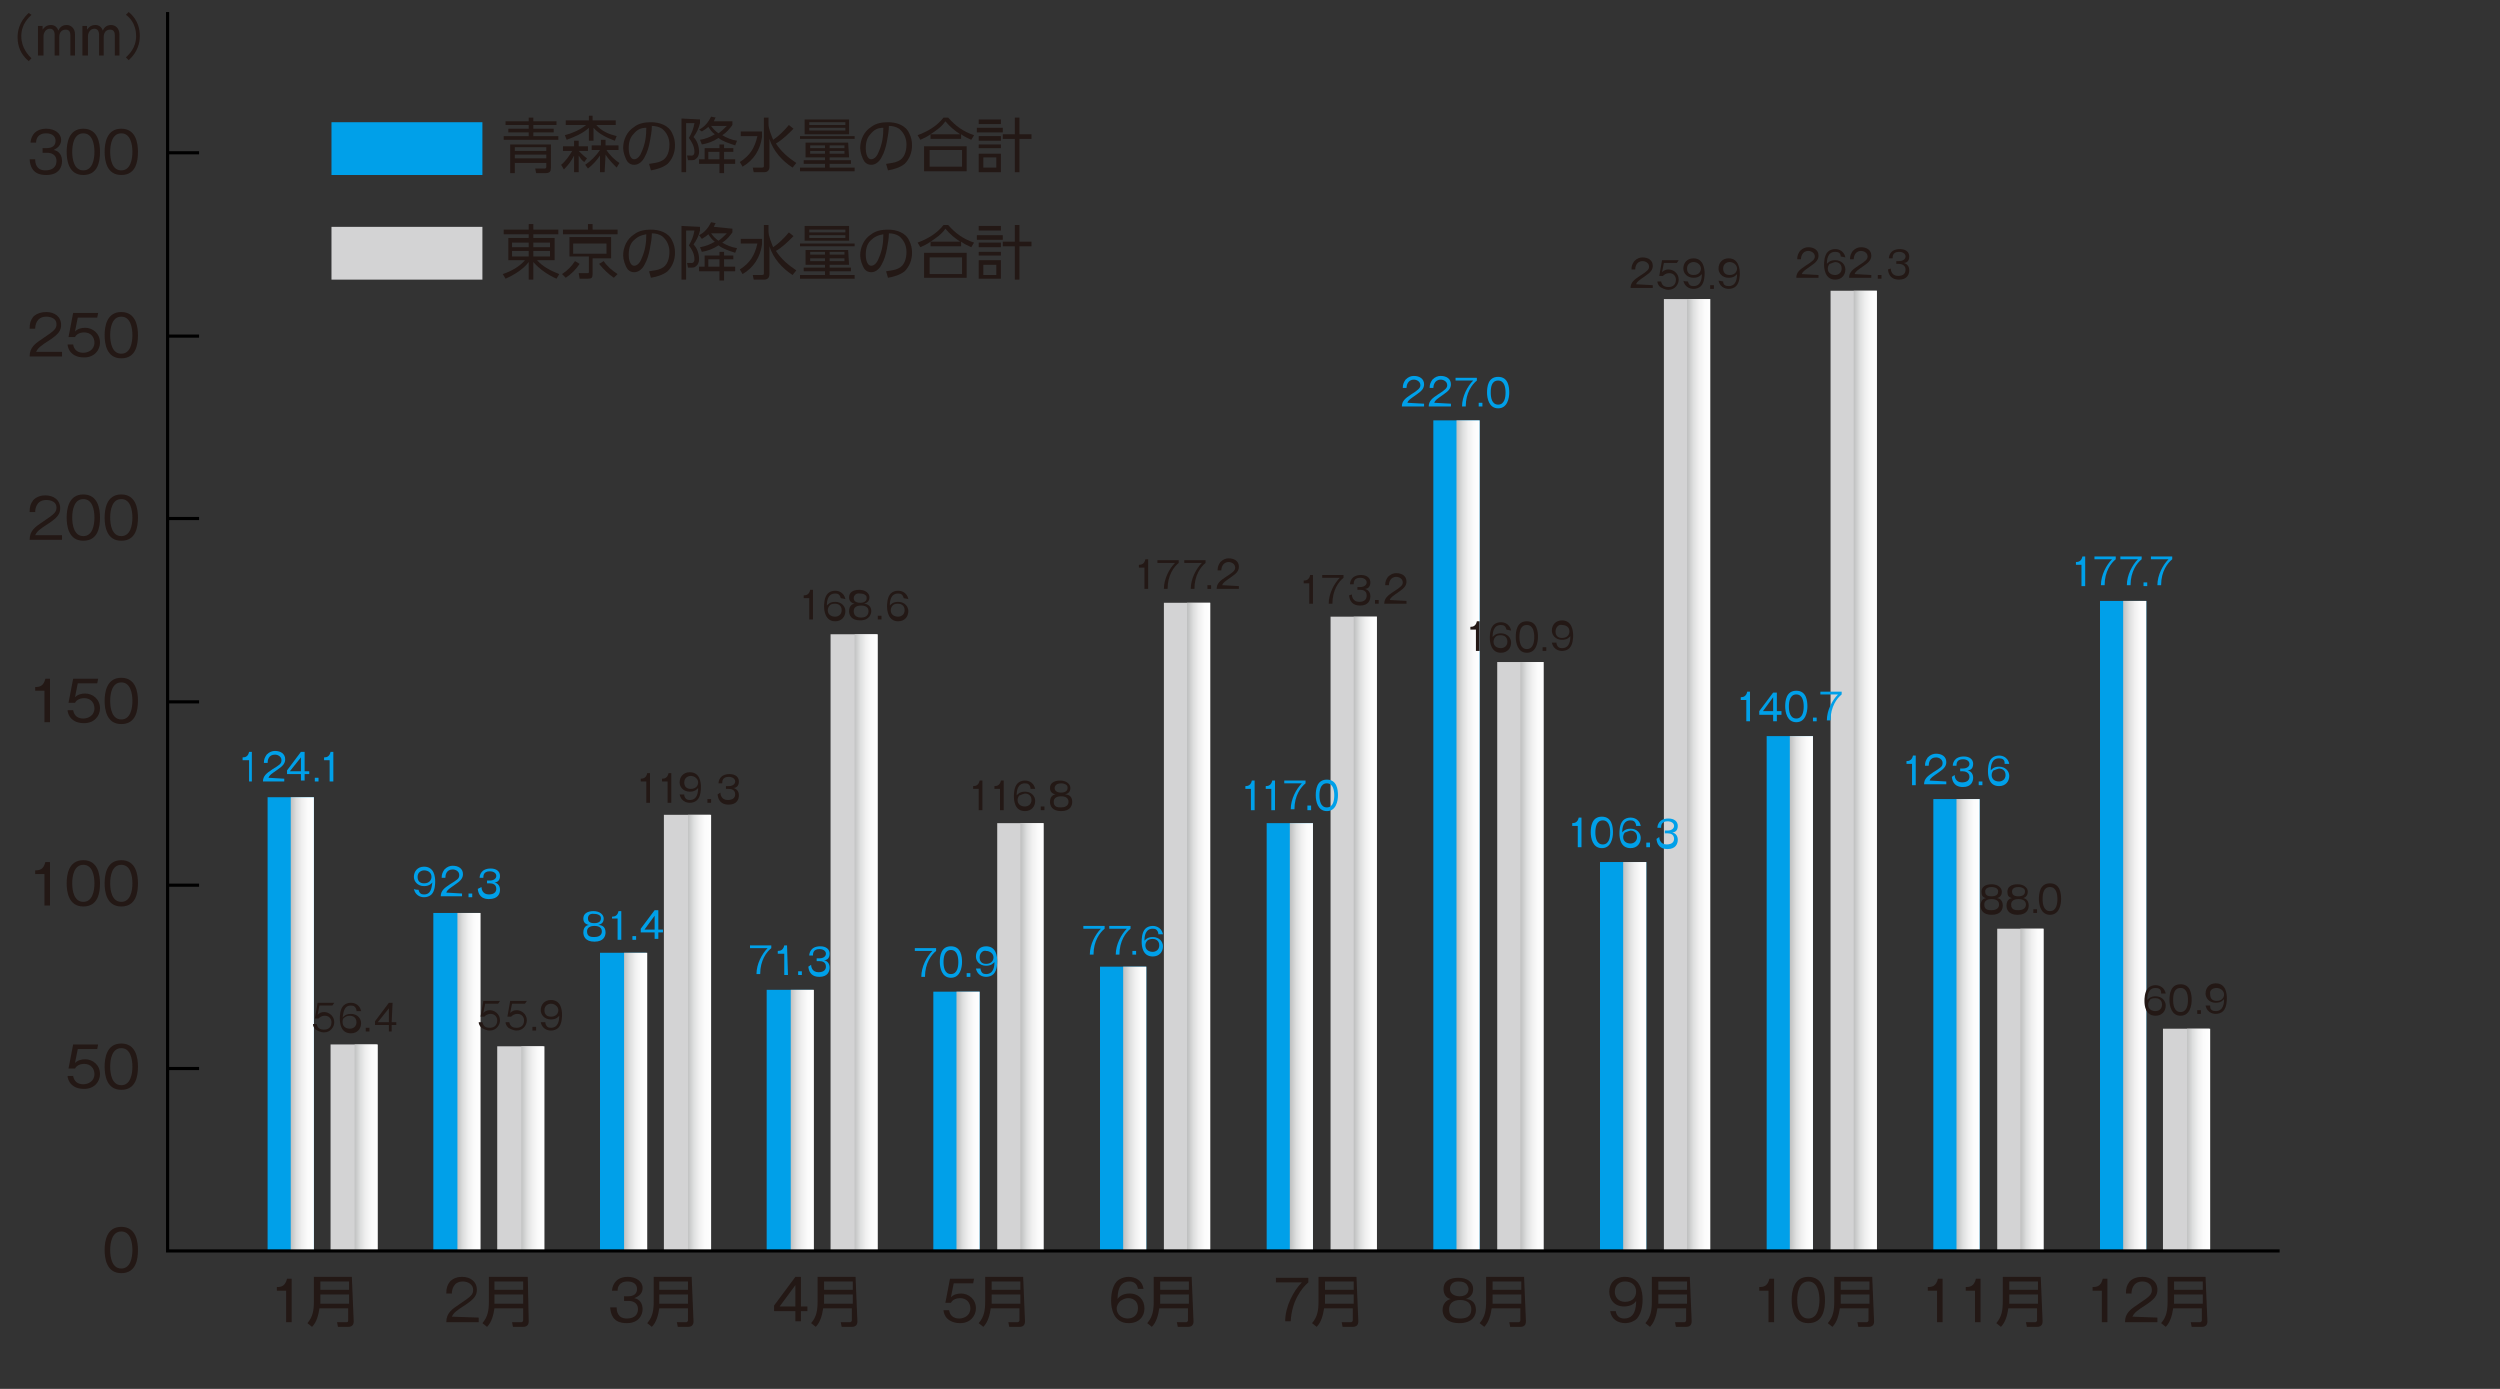 <?xml version="1.0" encoding="utf-8"?>
<!-- Generator: Adobe Illustrator 28.3.0, SVG Export Plug-In . SVG Version: 6.00 Build 0)  -->
<svg version="1.1" id="レイヤー_1" xmlns="http://www.w3.org/2000/svg" xmlns:xlink="http://www.w3.org/1999/xlink" x="0px"
	 y="0px" viewBox="0 0 270 150" style="enable-background:new 0 0 270 150;" xml:space="preserve">
<rect x="0" y="0" width="270" height="150" fill="#333333" stroke="none"/>
<style type="text/css">
	.st0{enable-background:new    ;}
	.st1{fill:#00A0E9;}
	.st2{fill:url(#SVGID_1_);}
	.st3{fill:#D3D3D4;}
	.st4{fill:url(#SVGID_00000044866932352506699420000001830577974906836878_);}
	.st5{fill:url(#SVGID_00000125587313980024396980000006362882498561655743_);}
	.st6{fill:url(#SVGID_00000132046453983608164770000010914949980528765107_);}
	.st7{fill:url(#SVGID_00000150071698699085318250000000511914928545663933_);}
	.st8{fill:url(#SVGID_00000062894039636355666080000017956869412884396985_);}
	.st9{fill:url(#SVGID_00000098203102782380585290000008956407512075008438_);}
	.st10{fill:url(#SVGID_00000114785003354249948080000015279160957905865370_);}
	.st11{fill:url(#SVGID_00000101811095522215683280000014245996369890983304_);}
	.st12{fill:url(#SVGID_00000088104943765461097930000008995602348951734186_);}
	.st13{fill:url(#SVGID_00000176734357197064888300000011823939940762636471_);}
	.st14{fill:url(#SVGID_00000004509156266017106480000004249407156458988731_);}
	.st15{fill:url(#SVGID_00000106833551173518812030000009149579098389231516_);}
	.st16{fill:url(#SVGID_00000103259718826131559090000012882009687653601678_);}
	.st17{fill:url(#SVGID_00000085238089999346327880000007637221791729756323_);}
	.st18{fill:url(#SVGID_00000145028786150438512700000000944127104580818067_);}
	.st19{fill:url(#SVGID_00000055692666729586866120000008106108201776914836_);}
	.st20{fill:url(#SVGID_00000149355939376956298840000008077982461743165081_);}
	.st21{fill:url(#SVGID_00000183249502603949472600000009786578493271109303_);}
	.st22{fill:url(#SVGID_00000116923656646959179780000008706746100670968461_);}
	.st23{fill:url(#SVGID_00000102540143391547531750000008040817888925543605_);}
	.st24{fill:url(#SVGID_00000131357966196104355220000001147060153702048161_);}
	.st25{fill:url(#SVGID_00000077298500631564561570000015966806873922983606_);}
	.st26{fill:url(#SVGID_00000077307819230423490460000015900158766733082771_);}
	.st27{fill:#231815;}
	.st28{fill:none;stroke:#000000;stroke-width:0.34;stroke-miterlimit:10;}
</style>
<g class="st0">
	<g id="_レイヤー_2">
		<g id="_レイヤー_1-2">
			<g>
				<g>
					<rect x="226.8" y="64.9" class="st1" width="5" height="70.3"/>
					
						<linearGradient id="SVGID_1_" gradientUnits="userSpaceOnUse" x1="229.305" y1="742.05" x2="231.825" y2="742.05" gradientTransform="matrix(1 0 0 1 0 -642)">
						<stop  offset="0" style="stop-color:#BFC0C0"/>
						<stop  offset="5.000000e-02" style="stop-color:#C5C6C6"/>
						<stop  offset="0.26" style="stop-color:#DEDFDF"/>
						<stop  offset="0.49" style="stop-color:#F0F0F0"/>
						<stop  offset="0.73" style="stop-color:#FBFBFB"/>
						<stop  offset="1" style="stop-color:#FFFFFF"/>
					</linearGradient>
					<rect x="229.3" y="64.9" class="st2" width="2.5" height="70.3"/>
					<rect x="233.6" y="111.1" class="st3" width="5" height="24.1"/>
					<g>
						
							<linearGradient id="SVGID_00000153696604525543411200000011850944642459323794_" gradientUnits="userSpaceOnUse" x1="236.165" y1="765.15" x2="238.685" y2="765.15" gradientTransform="matrix(1 0 0 1 0 -642)">
							<stop  offset="0" style="stop-color:#BFC0C0"/>
							<stop  offset="5.000000e-02" style="stop-color:#C5C6C6"/>
							<stop  offset="0.26" style="stop-color:#DEDFDF"/>
							<stop  offset="0.49" style="stop-color:#F0F0F0"/>
							<stop  offset="0.73" style="stop-color:#FBFBFB"/>
							<stop  offset="1" style="stop-color:#FFFFFF"/>
						</linearGradient>
						
							<rect x="236.2" y="111.1" style="fill:url(#SVGID_00000153696604525543411200000011850944642459323794_);" width="2.5" height="24.1"/>
					</g>
				</g>
				<g>
					<rect x="208.8" y="86.3" class="st1" width="5" height="48.9"/>
					<rect x="215.7" y="100.3" class="st3" width="5" height="34.8"/>
				</g>
				<g>
					
						<linearGradient id="SVGID_00000078014784724394378900000007928443507141614761_" gradientUnits="userSpaceOnUse" x1="211.315" y1="752.75" x2="213.835" y2="752.75" gradientTransform="matrix(1 0 0 1 0 -642)">
						<stop  offset="0" style="stop-color:#BFC0C0"/>
						<stop  offset="5.000000e-02" style="stop-color:#C5C6C6"/>
						<stop  offset="0.26" style="stop-color:#DEDFDF"/>
						<stop  offset="0.49" style="stop-color:#F0F0F0"/>
						<stop  offset="0.73" style="stop-color:#FBFBFB"/>
						<stop  offset="1" style="stop-color:#FFFFFF"/>
					</linearGradient>
					
						<rect x="211.3" y="86.3" style="fill:url(#SVGID_00000078014784724394378900000007928443507141614761_);" width="2.5" height="48.9"/>
					
						<linearGradient id="SVGID_00000018204816481658494070000006673803733251234713_" gradientUnits="userSpaceOnUse" x1="218.215" y1="759.7" x2="220.735" y2="759.7" gradientTransform="matrix(1 0 0 1 0 -642)">
						<stop  offset="0" style="stop-color:#BFC0C0"/>
						<stop  offset="5.000000e-02" style="stop-color:#C5C6C6"/>
						<stop  offset="0.26" style="stop-color:#DEDFDF"/>
						<stop  offset="0.49" style="stop-color:#F0F0F0"/>
						<stop  offset="0.73" style="stop-color:#FBFBFB"/>
						<stop  offset="1" style="stop-color:#FFFFFF"/>
					</linearGradient>
					
						<rect x="218.2" y="100.3" style="fill:url(#SVGID_00000018204816481658494070000006673803733251234713_);" width="2.5" height="34.8"/>
				</g>
				<g>
					<rect x="190.8" y="79.5" class="st1" width="5" height="55.7"/>
					<rect x="197.7" y="31.4" class="st3" width="5" height="103.7"/>
				</g>
				<g>
					
						<linearGradient id="SVGID_00000006692609021224163080000002536769276988609964_" gradientUnits="userSpaceOnUse" x1="193.315" y1="749.35" x2="195.835" y2="749.35" gradientTransform="matrix(1 0 0 1 0 -642)">
						<stop  offset="0" style="stop-color:#BFC0C0"/>
						<stop  offset="5.000000e-02" style="stop-color:#C5C6C6"/>
						<stop  offset="0.26" style="stop-color:#DEDFDF"/>
						<stop  offset="0.49" style="stop-color:#F0F0F0"/>
						<stop  offset="0.73" style="stop-color:#FBFBFB"/>
						<stop  offset="1" style="stop-color:#FFFFFF"/>
					</linearGradient>
					
						<rect x="193.3" y="79.5" style="fill:url(#SVGID_00000006692609021224163080000002536769276988609964_);" width="2.5" height="55.7"/>
					
						<linearGradient id="SVGID_00000038379425307761608540000008570367846852772234_" gradientUnits="userSpaceOnUse" x1="200.215" y1="725.25" x2="202.735" y2="725.25" gradientTransform="matrix(1 0 0 1 0 -642)">
						<stop  offset="0" style="stop-color:#BFC0C0"/>
						<stop  offset="5.000000e-02" style="stop-color:#C5C6C6"/>
						<stop  offset="0.26" style="stop-color:#DEDFDF"/>
						<stop  offset="0.49" style="stop-color:#F0F0F0"/>
						<stop  offset="0.73" style="stop-color:#FBFBFB"/>
						<stop  offset="1" style="stop-color:#FFFFFF"/>
					</linearGradient>
					
						<rect x="200.2" y="31.4" style="fill:url(#SVGID_00000038379425307761608540000008570367846852772234_);" width="2.5" height="103.7"/>
				</g>
				<g>
					<rect x="172.8" y="93.1" class="st1" width="5" height="42"/>
					<rect x="179.7" y="32.3" class="st3" width="5" height="102.8"/>
				</g>
				<g>
					
						<linearGradient id="SVGID_00000022527639545953880140000010174748150592476604_" gradientUnits="userSpaceOnUse" x1="175.325" y1="756.1" x2="177.845" y2="756.1" gradientTransform="matrix(1 0 0 1 0 -642)">
						<stop  offset="0" style="stop-color:#BFC0C0"/>
						<stop  offset="5.000000e-02" style="stop-color:#C5C6C6"/>
						<stop  offset="0.26" style="stop-color:#DEDFDF"/>
						<stop  offset="0.49" style="stop-color:#F0F0F0"/>
						<stop  offset="0.73" style="stop-color:#FBFBFB"/>
						<stop  offset="1" style="stop-color:#FFFFFF"/>
					</linearGradient>
					
						<rect x="175.3" y="93.1" style="fill:url(#SVGID_00000022527639545953880140000010174748150592476604_);" width="2.5" height="42"/>
					
						<linearGradient id="SVGID_00000166664715391617575830000001900085604222775705_" gradientUnits="userSpaceOnUse" x1="182.225" y1="725.7" x2="184.745" y2="725.7" gradientTransform="matrix(1 0 0 1 0 -642)">
						<stop  offset="0" style="stop-color:#BFC0C0"/>
						<stop  offset="5.000000e-02" style="stop-color:#C5C6C6"/>
						<stop  offset="0.26" style="stop-color:#DEDFDF"/>
						<stop  offset="0.49" style="stop-color:#F0F0F0"/>
						<stop  offset="0.73" style="stop-color:#FBFBFB"/>
						<stop  offset="1" style="stop-color:#FFFFFF"/>
					</linearGradient>
					
						<rect x="182.2" y="32.3" style="fill:url(#SVGID_00000166664715391617575830000001900085604222775705_);" width="2.5" height="102.8"/>
				</g>
				<g>
					<rect x="154.8" y="45.4" class="st1" width="5" height="89.8"/>
					<rect x="161.7" y="71.5" class="st3" width="5" height="63.6"/>
				</g>
				<g>
					
						<linearGradient id="SVGID_00000098914943152587456230000008554985914128545722_" gradientUnits="userSpaceOnUse" x1="157.335" y1="732.3" x2="159.855" y2="732.3" gradientTransform="matrix(1 0 0 1 0 -642)">
						<stop  offset="0" style="stop-color:#BFC0C0"/>
						<stop  offset="5.000000e-02" style="stop-color:#C5C6C6"/>
						<stop  offset="0.26" style="stop-color:#DEDFDF"/>
						<stop  offset="0.49" style="stop-color:#F0F0F0"/>
						<stop  offset="0.73" style="stop-color:#FBFBFB"/>
						<stop  offset="1" style="stop-color:#FFFFFF"/>
					</linearGradient>
					
						<rect x="157.3" y="45.4" style="fill:url(#SVGID_00000098914943152587456230000008554985914128545722_);" width="2.5" height="89.8"/>
					
						<linearGradient id="SVGID_00000085971746939238273110000009527550329103515544_" gradientUnits="userSpaceOnUse" x1="164.225" y1="745.3" x2="166.745" y2="745.3" gradientTransform="matrix(1 0 0 1 0 -642)">
						<stop  offset="0" style="stop-color:#BFC0C0"/>
						<stop  offset="5.000000e-02" style="stop-color:#C5C6C6"/>
						<stop  offset="0.26" style="stop-color:#DEDFDF"/>
						<stop  offset="0.49" style="stop-color:#F0F0F0"/>
						<stop  offset="0.73" style="stop-color:#FBFBFB"/>
						<stop  offset="1" style="stop-color:#FFFFFF"/>
					</linearGradient>
					
						<rect x="164.2" y="71.5" style="fill:url(#SVGID_00000085971746939238273110000009527550329103515544_);" width="2.5" height="63.6"/>
				</g>
				<g>
					<rect x="136.8" y="88.9" class="st1" width="5" height="46.3"/>
					<rect x="143.7" y="66.6" class="st3" width="5" height="68.5"/>
				</g>
				<g>
					
						<linearGradient id="SVGID_00000013178816781626938770000001691193975287662519_" gradientUnits="userSpaceOnUse" x1="139.335" y1="754.05" x2="141.855" y2="754.05" gradientTransform="matrix(1 0 0 1 0 -642)">
						<stop  offset="0" style="stop-color:#BFC0C0"/>
						<stop  offset="5.000000e-02" style="stop-color:#C5C6C6"/>
						<stop  offset="0.26" style="stop-color:#DEDFDF"/>
						<stop  offset="0.49" style="stop-color:#F0F0F0"/>
						<stop  offset="0.73" style="stop-color:#FBFBFB"/>
						<stop  offset="1" style="stop-color:#FFFFFF"/>
					</linearGradient>
					
						<rect x="139.3" y="88.9" style="fill:url(#SVGID_00000013178816781626938770000001691193975287662519_);" width="2.5" height="46.3"/>
					
						<linearGradient id="SVGID_00000083800721733347820750000006993503419141731742_" gradientUnits="userSpaceOnUse" x1="146.235" y1="742.85" x2="148.755" y2="742.85" gradientTransform="matrix(1 0 0 1 0 -642)">
						<stop  offset="0" style="stop-color:#BFC0C0"/>
						<stop  offset="5.000000e-02" style="stop-color:#C5C6C6"/>
						<stop  offset="0.26" style="stop-color:#DEDFDF"/>
						<stop  offset="0.49" style="stop-color:#F0F0F0"/>
						<stop  offset="0.73" style="stop-color:#FBFBFB"/>
						<stop  offset="1" style="stop-color:#FFFFFF"/>
					</linearGradient>
					
						<rect x="146.2" y="66.6" style="fill:url(#SVGID_00000083800721733347820750000006993503419141731742_);" width="2.5" height="68.5"/>
				</g>
				<g>
					<rect x="118.8" y="104.4" class="st1" width="5" height="30.7"/>
					<rect x="125.7" y="65.1" class="st3" width="5" height="70.1"/>
				</g>
				<g>
					<rect x="100.8" y="107.1" class="st1" width="5" height="28"/>
					<rect x="107.7" y="88.9" class="st3" width="5" height="46.2"/>
				</g>
				<g>
					
						<linearGradient id="SVGID_00000126324440327368766900000015116143997358074024_" gradientUnits="userSpaceOnUse" x1="121.345" y1="761.75" x2="123.865" y2="761.75" gradientTransform="matrix(1 0 0 1 0 -642)">
						<stop  offset="0" style="stop-color:#BFC0C0"/>
						<stop  offset="5.000000e-02" style="stop-color:#C5C6C6"/>
						<stop  offset="0.26" style="stop-color:#DEDFDF"/>
						<stop  offset="0.49" style="stop-color:#F0F0F0"/>
						<stop  offset="0.73" style="stop-color:#FBFBFB"/>
						<stop  offset="1" style="stop-color:#FFFFFF"/>
					</linearGradient>
					
						<rect x="121.3" y="104.4" style="fill:url(#SVGID_00000126324440327368766900000015116143997358074024_);" width="2.5" height="30.7"/>
					
						<linearGradient id="SVGID_00000026165818023525563070000013150354631112902817_" gradientUnits="userSpaceOnUse" x1="128.245" y1="742.15" x2="130.765" y2="742.15" gradientTransform="matrix(1 0 0 1 0 -642)">
						<stop  offset="0" style="stop-color:#BFC0C0"/>
						<stop  offset="5.000000e-02" style="stop-color:#C5C6C6"/>
						<stop  offset="0.26" style="stop-color:#DEDFDF"/>
						<stop  offset="0.49" style="stop-color:#F0F0F0"/>
						<stop  offset="0.73" style="stop-color:#FBFBFB"/>
						<stop  offset="1" style="stop-color:#FFFFFF"/>
					</linearGradient>
					
						<rect x="128.2" y="65.1" style="fill:url(#SVGID_00000026165818023525563070000013150354631112902817_);" width="2.5" height="70.1"/>
				</g>
				<g>
					
						<linearGradient id="SVGID_00000173849983481976926160000007399523051534647433_" gradientUnits="userSpaceOnUse" x1="103.345" y1="763.1" x2="105.865" y2="763.1" gradientTransform="matrix(1 0 0 1 0 -642)">
						<stop  offset="0" style="stop-color:#BFC0C0"/>
						<stop  offset="5.000000e-02" style="stop-color:#C5C6C6"/>
						<stop  offset="0.26" style="stop-color:#DEDFDF"/>
						<stop  offset="0.49" style="stop-color:#F0F0F0"/>
						<stop  offset="0.73" style="stop-color:#FBFBFB"/>
						<stop  offset="1" style="stop-color:#FFFFFF"/>
					</linearGradient>
					
						<rect x="103.3" y="107.1" style="fill:url(#SVGID_00000173849983481976926160000007399523051534647433_);" width="2.5" height="28"/>
					
						<linearGradient id="SVGID_00000172424539093992718930000015628942538842117530_" gradientUnits="userSpaceOnUse" x1="110.245" y1="754" x2="112.765" y2="754" gradientTransform="matrix(1 0 0 1 0 -642)">
						<stop  offset="0" style="stop-color:#BFC0C0"/>
						<stop  offset="5.000000e-02" style="stop-color:#C5C6C6"/>
						<stop  offset="0.26" style="stop-color:#DEDFDF"/>
						<stop  offset="0.49" style="stop-color:#F0F0F0"/>
						<stop  offset="0.73" style="stop-color:#FBFBFB"/>
						<stop  offset="1" style="stop-color:#FFFFFF"/>
					</linearGradient>
					
						<rect x="110.2" y="88.9" style="fill:url(#SVGID_00000172424539093992718930000015628942538842117530_);" width="2.5" height="46.2"/>
				</g>
				<g>
					<rect x="82.8" y="106.9" class="st1" width="5" height="28.2"/>
					<rect x="89.7" y="68.5" class="st3" width="5" height="66.7"/>
				</g>
				<g>
					<rect x="64.8" y="102.9" class="st1" width="5" height="32.2"/>
					<rect x="71.7" y="88" class="st3" width="5" height="47.2"/>
				</g>
				<g>
					
						<linearGradient id="SVGID_00000092444392734249275400000000085327273525614511_" gradientUnits="userSpaceOnUse" x1="85.355" y1="763" x2="87.875" y2="763" gradientTransform="matrix(1 0 0 1 0 -642)">
						<stop  offset="0" style="stop-color:#BFC0C0"/>
						<stop  offset="5.000000e-02" style="stop-color:#C5C6C6"/>
						<stop  offset="0.26" style="stop-color:#DEDFDF"/>
						<stop  offset="0.49" style="stop-color:#F0F0F0"/>
						<stop  offset="0.73" style="stop-color:#FBFBFB"/>
						<stop  offset="1" style="stop-color:#FFFFFF"/>
					</linearGradient>
					
						<rect x="85.4" y="106.9" style="fill:url(#SVGID_00000092444392734249275400000000085327273525614511_);" width="2.5" height="28.2"/>
					
						<linearGradient id="SVGID_00000013181681834871273330000015737562425378672007_" gradientUnits="userSpaceOnUse" x1="92.255" y1="743.85" x2="94.775" y2="743.85" gradientTransform="matrix(1 0 0 1 0 -642)">
						<stop  offset="0" style="stop-color:#BFC0C0"/>
						<stop  offset="5.000000e-02" style="stop-color:#C5C6C6"/>
						<stop  offset="0.26" style="stop-color:#DEDFDF"/>
						<stop  offset="0.49" style="stop-color:#F0F0F0"/>
						<stop  offset="0.73" style="stop-color:#FBFBFB"/>
						<stop  offset="1" style="stop-color:#FFFFFF"/>
					</linearGradient>
					
						<rect x="92.3" y="68.5" style="fill:url(#SVGID_00000013181681834871273330000015737562425378672007_);" width="2.5" height="66.7"/>
				</g>
				<g>
					
						<linearGradient id="SVGID_00000065777418139676386790000005995756163073415352_" gradientUnits="userSpaceOnUse" x1="67.365" y1="761" x2="69.885" y2="761" gradientTransform="matrix(1 0 0 1 0 -642)">
						<stop  offset="0" style="stop-color:#BFC0C0"/>
						<stop  offset="5.000000e-02" style="stop-color:#C5C6C6"/>
						<stop  offset="0.26" style="stop-color:#DEDFDF"/>
						<stop  offset="0.49" style="stop-color:#F0F0F0"/>
						<stop  offset="0.73" style="stop-color:#FBFBFB"/>
						<stop  offset="1" style="stop-color:#FFFFFF"/>
					</linearGradient>
					
						<rect x="67.4" y="102.9" style="fill:url(#SVGID_00000065777418139676386790000005995756163073415352_);" width="2.5" height="32.2"/>
					
						<linearGradient id="SVGID_00000093890982158873862360000001325428690731937180_" gradientUnits="userSpaceOnUse" x1="74.255" y1="753.6" x2="76.775" y2="753.6" gradientTransform="matrix(1 0 0 1 0 -642)">
						<stop  offset="0" style="stop-color:#BFC0C0"/>
						<stop  offset="5.000000e-02" style="stop-color:#C5C6C6"/>
						<stop  offset="0.26" style="stop-color:#DEDFDF"/>
						<stop  offset="0.49" style="stop-color:#F0F0F0"/>
						<stop  offset="0.73" style="stop-color:#FBFBFB"/>
						<stop  offset="1" style="stop-color:#FFFFFF"/>
					</linearGradient>
					
						<rect x="74.3" y="88" style="fill:url(#SVGID_00000093890982158873862360000001325428690731937180_);" width="2.5" height="47.2"/>
				</g>
				<g>
					<rect x="46.8" y="98.6" class="st1" width="5" height="36.5"/>
					<rect x="53.7" y="113" class="st3" width="5" height="22.1"/>
				</g>
				<g>
					<rect x="28.9" y="86.1" class="st1" width="5" height="49.1"/>
					<rect x="35.7" y="112.8" class="st3" width="5" height="22.3"/>
				</g>
				<g>
					
						<linearGradient id="SVGID_00000152251055219105201390000012278769026022930612_" gradientUnits="userSpaceOnUse" x1="49.365" y1="758.85" x2="51.885" y2="758.85" gradientTransform="matrix(1 0 0 1 0 -642)">
						<stop  offset="0" style="stop-color:#BFC0C0"/>
						<stop  offset="5.000000e-02" style="stop-color:#C5C6C6"/>
						<stop  offset="0.26" style="stop-color:#DEDFDF"/>
						<stop  offset="0.49" style="stop-color:#F0F0F0"/>
						<stop  offset="0.73" style="stop-color:#FBFBFB"/>
						<stop  offset="1" style="stop-color:#FFFFFF"/>
					</linearGradient>
					
						<rect x="49.4" y="98.6" style="fill:url(#SVGID_00000152251055219105201390000012278769026022930612_);" width="2.5" height="36.5"/>
					
						<linearGradient id="SVGID_00000079450753130132187170000002715717507043298709_" gradientUnits="userSpaceOnUse" x1="56.265" y1="766.05" x2="58.785" y2="766.05" gradientTransform="matrix(1 0 0 1 0 -642)">
						<stop  offset="0" style="stop-color:#BFC0C0"/>
						<stop  offset="5.000000e-02" style="stop-color:#C5C6C6"/>
						<stop  offset="0.26" style="stop-color:#DEDFDF"/>
						<stop  offset="0.49" style="stop-color:#F0F0F0"/>
						<stop  offset="0.73" style="stop-color:#FBFBFB"/>
						<stop  offset="1" style="stop-color:#FFFFFF"/>
					</linearGradient>
					
						<rect x="56.3" y="113" style="fill:url(#SVGID_00000079450753130132187170000002715717507043298709_);" width="2.5" height="22.1"/>
				</g>
				<g>
					
						<linearGradient id="SVGID_00000018934928013043181830000018276751653235908231_" gradientUnits="userSpaceOnUse" x1="31.375" y1="752.65" x2="33.895" y2="752.65" gradientTransform="matrix(1 0 0 1 0 -642)">
						<stop  offset="0" style="stop-color:#BFC0C0"/>
						<stop  offset="5.000000e-02" style="stop-color:#C5C6C6"/>
						<stop  offset="0.26" style="stop-color:#DEDFDF"/>
						<stop  offset="0.49" style="stop-color:#F0F0F0"/>
						<stop  offset="0.73" style="stop-color:#FBFBFB"/>
						<stop  offset="1" style="stop-color:#FFFFFF"/>
					</linearGradient>
					
						<rect x="31.4" y="86.1" style="fill:url(#SVGID_00000018934928013043181830000018276751653235908231_);" width="2.5" height="49.1"/>
					
						<linearGradient id="SVGID_00000079458695089753120820000006458179661753244066_" gradientUnits="userSpaceOnUse" x1="38.275" y1="765.95" x2="40.795" y2="765.95" gradientTransform="matrix(1 0 0 1 0 -642)">
						<stop  offset="0" style="stop-color:#BFC0C0"/>
						<stop  offset="5.000000e-02" style="stop-color:#C5C6C6"/>
						<stop  offset="0.26" style="stop-color:#DEDFDF"/>
						<stop  offset="0.49" style="stop-color:#F0F0F0"/>
						<stop  offset="0.73" style="stop-color:#FBFBFB"/>
						<stop  offset="1" style="stop-color:#FFFFFF"/>
					</linearGradient>
					
						<rect x="38.3" y="112.8" style="fill:url(#SVGID_00000079458695089753120820000006458179661753244066_);" width="2.5" height="22.3"/>
				</g>
			</g>
			<g>
				<g>
					<path class="st27" d="M60.1,13.5h-2.5v0.4h2.2v0.4h-2.2v0.4h2.7v0.4h-5.9v-0.4h2.7v-0.4h-2.2v-0.4h2.2v-0.4h-2.5v-0.4h2.5v-0.4
						h0.5v0.4h2.5V13.5z M59.5,18.1c0,0.4-0.1,0.6-0.6,0.6h-1l-0.1-0.5h1c0.1,0,0.2,0,0.2-0.2v-0.4h-3.4v1.1h-0.5v-3.1h4.4
						C59.5,15.6,59.5,18.1,59.5,18.1z M55.6,15.9v0.4H59v-0.4H55.6z M55.6,16.7v0.4H59v-0.4H55.6z"/>
					<path class="st27" d="M60.8,16.3v-0.5H62v-0.6h0.5v0.6h1v0.5h-1c0.3,0.3,0.6,0.6,0.9,0.8l-0.3,0.4c-0.3-0.2-0.4-0.4-0.6-0.7
						v1.8H62v-1.8c-0.3,0.6-0.6,1-1.1,1.5l-0.3-0.5c0.5-0.4,0.9-1,1.2-1.5C61.9,16.3,60.8,16.3,60.8,16.3z M66.6,14.7l-0.2,0.5
						c-0.8-0.3-1.7-0.7-2.3-1.4v1.4h-0.5v-1.4c-0.6,0.6-1.6,1-2.4,1.3L61,14.6c0.8-0.2,1.7-0.6,2.3-1.1h-2.2V13h2.5v-0.5H64V13h2.5
						v0.5h-2.1C65,14.2,65.8,14.5,66.6,14.7L66.6,14.7z M65.3,18.6h-0.5v-1.8c-0.4,0.6-0.8,1-1.3,1.4l-0.3-0.4
						c0.6-0.4,1.2-1,1.6-1.6h-0.9v-0.5h1v-0.6h0.5v0.6h1.4v0.5h-1.3c0.3,0.5,0.9,1.1,1.4,1.4l-0.3,0.5c-0.4-0.4-0.9-0.9-1.2-1.4
						L65.3,18.6L65.3,18.6z"/>
					<path class="st27" d="M70.1,17.7c0.5-0.1,0.9-0.1,1.3-0.3c0.7-0.3,0.9-1.1,0.9-1.8c0-0.7-0.3-1.3-0.8-1.7
						c-0.3-0.2-0.7-0.3-1.1-0.3c0,0.5-0.1,1.1-0.2,1.6c-0.1,0.6-0.3,1.3-0.6,1.8c-0.2,0.4-0.6,0.8-1.1,0.8c-0.3,0-0.5-0.1-0.7-0.3
						c-0.3-0.4-0.5-1.1-0.5-1.5c0-0.9,0.4-1.8,1.2-2.3c0.5-0.4,1.2-0.5,1.8-0.5c0.9,0,1.9,0.3,2.3,1.2c0.2,0.4,0.3,0.8,0.3,1.3
						c0,0.8-0.3,1.5-0.8,2c-0.5,0.4-1.2,0.6-1.8,0.7L70.1,17.7L70.1,17.7z M68.4,14.5c-0.4,0.4-0.5,1-0.5,1.5c0,0.4,0.1,1.2,0.6,1.2
						c0.4,0,0.7-0.5,0.8-0.8c0.4-0.9,0.5-1.7,0.5-2.6C69.2,13.8,68.8,14,68.4,14.5L68.4,14.5z"/>
					<path class="st27" d="M75.6,12.9v0.4c-0.1,0.5-0.4,1.1-0.7,1.5c0.4,0.4,0.6,1,0.6,1.6c0,0.3-0.1,0.6-0.4,0.8
						c-0.1,0.1-0.3,0.1-0.4,0.1h-0.4l-0.1-0.5h0.4c0,0,0.4,0.1,0.4-0.4c0-0.6-0.3-1.1-0.6-1.5c0.3-0.5,0.5-1,0.6-1.6h-0.9v5.3h-0.5
						v-5.8L75.6,12.9L75.6,12.9z M79.2,16.4h-1v0.8h1.2v0.5h-1.2v1h-0.5v-1h-2.2v-0.5h0.6V16h1.6v-0.4h0.5V16h1V16.4L79.2,16.4z
						 M79.1,13.1v0.4c-0.3,0.4-0.6,0.8-1.1,1.1c0.5,0.3,1,0.5,1.6,0.6l-0.2,0.5c-0.6-0.2-1.3-0.4-1.8-0.8c-0.6,0.4-1.2,0.6-1.8,0.7
						l-0.2-0.5c0.6-0.1,1.1-0.3,1.6-0.6c-0.3-0.2-0.5-0.5-0.7-0.8c-0.2,0.2-0.4,0.3-0.7,0.5L75.5,14c0.6-0.3,1-0.8,1.3-1.4l0.5,0.1
						c-0.1,0.1-0.1,0.2-0.2,0.4H79.1L79.1,13.1z M76.5,16.4v0.8h1.2v-0.8H76.5z M76.8,13.6c0.2,0.3,0.5,0.6,0.8,0.8
						c0.4-0.3,0.6-0.5,0.9-0.8H76.8L76.8,13.6z"/>
					<path class="st27" d="M82.3,14.3v0.5c-0.2,1.4-0.9,2.5-2.1,3.2l-0.3-0.5c1.1-0.7,1.6-1.5,1.9-2.8H80v-0.5h2.3V14.3z M86,17.6
						l-0.4,0.5c-1.1-0.7-2.1-1.8-2.5-3.1v3c0,0.4-0.2,0.6-0.6,0.6h-1.1l-0.1-0.5h1c0.2,0,0.2-0.1,0.2-0.2v-5.2H83v0.7
						c0,0.5,0.3,1.2,0.5,1.7c0.6-0.4,1.2-1,1.7-1.6l0.5,0.4c-0.6,0.6-1.2,1.2-1.9,1.6C84.4,16.4,85.1,17,86,17.6L86,17.6z"/>
					<path class="st27" d="M86.4,14.7h5.9V15h-5.9V14.7z M91.7,17h-2.1v0.3h2.3v0.4h-2.3v0.4h2.7v0.4h-5.9v-0.4h2.7v-0.4h-2.3v-0.4
						h2.3V17H87v-1.6h4.6L91.7,17L91.7,17z M91.7,12.9v1.6h-4.8v-1.6H91.7z M87.4,13.2v0.3h3.9v-0.3H87.4z M87.4,13.8v0.3h3.9v-0.3
						H87.4z M87.5,15.7V16h1.6v-0.3H87.5z M87.5,16.3v0.3h1.6v-0.3H87.5z M89.6,15.7V16h1.6v-0.3H89.6z M89.6,16.3v0.3h1.6v-0.3
						H89.6z"/>
					<path class="st27" d="M95.7,17.7c0.5-0.1,0.9-0.1,1.3-0.3c0.7-0.3,0.9-1.1,0.9-1.8c0-0.7-0.3-1.3-0.8-1.7
						c-0.3-0.2-0.7-0.3-1.1-0.3c0,0.5-0.1,1.1-0.2,1.6c-0.1,0.6-0.3,1.3-0.6,1.8c-0.2,0.4-0.6,0.8-1.1,0.8c-0.3,0-0.5-0.1-0.7-0.3
						c-0.3-0.4-0.5-1.1-0.5-1.5c0-0.9,0.4-1.8,1.2-2.3c0.5-0.4,1.2-0.5,1.8-0.5c0.9,0,1.9,0.3,2.3,1.2c0.2,0.4,0.3,0.8,0.3,1.3
						c0,0.8-0.3,1.5-0.8,2c-0.5,0.4-1.2,0.6-1.8,0.7L95.7,17.7L95.7,17.7z M94,14.5c-0.4,0.4-0.5,1-0.5,1.5c0,0.4,0.1,1.2,0.6,1.2
						c0.4,0,0.7-0.5,0.8-0.8c0.4-0.9,0.5-1.7,0.5-2.6C94.8,13.8,94.4,14,94,14.5L94,14.5z"/>
					<path class="st27" d="M103.7,15h-3.2v-0.5c-0.4,0.3-0.7,0.4-1.1,0.6l-0.3-0.5c1.1-0.4,2.1-1,2.8-1.9h0.5
						c0.8,0.9,1.6,1.5,2.8,1.9l-0.3,0.5c-0.4-0.2-0.7-0.3-1.1-0.6V15H103.7z M104.4,15.8v2.7h-4.6v-2.7H104.4z M100.4,16.3V18h3.5
						v-1.8h-3.5V16.3z M103.7,14.5c-0.6-0.4-1.1-0.8-1.6-1.4c-0.4,0.6-1,1-1.6,1.4H103.7L103.7,14.5z"/>
					<path class="st27" d="M108.3,13.8v0.5h-2.8v-0.5H108.3z M108.1,12.9v0.5h-2.4v-0.5H108.1z M108.1,14.7v0.5h-2.4v-0.5H108.1z
						 M108.1,15.6V16h-2.4v-0.4H108.1z M108.1,16.6v2h-2.4v-2H108.1z M106.2,17v1.1h1.4V17H106.2z M109.6,18.6V15h-1.3v-0.5h1.3
						v-1.8h0.5v1.8h1.3V15h-1.3v3.6H109.6z"/>
				</g>
				<g>
					<path class="st27" d="M60.3,25.3h-2.7v0.4h2.3v2.4H58c0.6,0.7,1.6,1.2,2.4,1.5l-0.3,0.5c-0.9-0.4-1.8-1-2.5-1.8v1.9h-0.5v-1.9
						c-0.6,0.8-1.6,1.4-2.5,1.8l-0.3-0.5c0.9-0.3,1.8-0.8,2.4-1.5h-1.8v-2.4h2.2v-0.4h-2.7v-0.5h2.7v-0.6h0.5v0.6h2.7L60.3,25.3
						L60.3,25.3z M55.3,26.7h1.8v-0.5h-1.8V26.7z M55.3,27.7h1.8v-0.6h-1.8V27.7z M57.6,26.2v0.5h1.8v-0.5H57.6z M57.6,27.1v0.6h1.8
						v-0.6H57.6z"/>
					<path class="st27" d="M61.1,30l-0.4-0.4c0.6-0.4,1-0.8,1.4-1.4l0.5,0.3C62.2,29.1,61.7,29.6,61.1,30z M66.7,25.3h-5.9v-0.5h2.7
						v-0.6H64v0.6h2.7V25.3L66.7,25.3z M66,27.9h-2v1.7c0,0.4-0.1,0.5-0.5,0.5h-0.9l-0.1-0.6h0.9c0.2,0,0.2,0,0.2-0.2v-1.6h-2.1
						v-2.1H66V27.9L66,27.9z M61.9,26.3v1.1h3.6v-1.1H61.9z M64.7,28.5l0.5-0.3c0.4,0.6,0.9,1,1.5,1.4L66.3,30
						C65.7,29.6,65.2,29.1,64.7,28.5L64.7,28.5z"/>
					<path class="st27" d="M70.1,29.3c0.5-0.1,0.9-0.1,1.3-0.3c0.7-0.3,0.9-1.1,0.9-1.8c0-0.7-0.3-1.3-0.8-1.7
						c-0.3-0.2-0.7-0.3-1.1-0.3c0,0.5-0.1,1.1-0.2,1.6c-0.1,0.6-0.3,1.3-0.6,1.8c-0.2,0.4-0.6,0.8-1.1,0.8c-0.3,0-0.5-0.1-0.7-0.3
						c-0.3-0.4-0.5-1.1-0.5-1.5c0-0.9,0.4-1.8,1.2-2.3c0.5-0.4,1.2-0.5,1.8-0.5c0.9,0,1.9,0.3,2.3,1.2c0.2,0.4,0.3,0.8,0.3,1.3
						c0,0.8-0.3,1.5-0.8,2c-0.5,0.4-1.2,0.6-1.8,0.7L70.1,29.3L70.1,29.3z M68.4,26c-0.4,0.4-0.5,1-0.5,1.5c0,0.4,0.1,1.2,0.6,1.2
						c0.4,0,0.7-0.5,0.8-0.8c0.4-0.9,0.5-1.7,0.5-2.6C69.2,25.4,68.8,25.6,68.4,26L68.4,26z"/>
					<path class="st27" d="M75.6,24.5v0.4c-0.1,0.5-0.4,1.1-0.7,1.5c0.4,0.4,0.6,1,0.6,1.6c0,0.3-0.1,0.6-0.4,0.8
						c-0.1,0.1-0.3,0.1-0.4,0.1h-0.4l-0.1-0.5h0.4c0,0,0.4,0.1,0.4-0.4c0-0.6-0.3-1.1-0.6-1.5c0.3-0.5,0.5-1,0.6-1.6h-0.9v5.3h-0.5
						v-5.8L75.6,24.5L75.6,24.5z M79.2,28h-1v0.8h1.2v0.5h-1.2v1h-0.5v-1h-2.2v-0.5h0.6v-1.2h1.6v-0.4h0.5v0.4h1V28L79.2,28z
						 M79.1,24.7v0.4c-0.3,0.4-0.6,0.8-1.1,1.1c0.5,0.3,1,0.5,1.6,0.6l-0.2,0.5c-0.6-0.2-1.3-0.4-1.8-0.8c-0.6,0.4-1.2,0.6-1.8,0.7
						l-0.2-0.5c0.6-0.1,1.1-0.3,1.6-0.6c-0.3-0.2-0.5-0.5-0.7-0.8c-0.2,0.2-0.4,0.3-0.7,0.5l-0.3-0.4c0.6-0.3,1-0.8,1.3-1.4l0.5,0.1
						c-0.1,0.1-0.1,0.2-0.2,0.4L79.1,24.7L79.1,24.7z M76.5,28v0.8h1.2V28H76.5z M76.8,25.2c0.2,0.3,0.5,0.6,0.8,0.8
						c0.4-0.3,0.6-0.5,0.9-0.8H76.8C76.8,25.1,76.8,25.2,76.8,25.2z"/>
					<path class="st27" d="M82.3,25.9v0.5c-0.2,1.4-0.9,2.5-2.1,3.2l-0.3-0.5c1.1-0.7,1.6-1.5,1.9-2.8H80v-0.5h2.3V25.9z M86,29.2
						l-0.4,0.5c-1.1-0.7-2.1-1.8-2.5-3.1v3c0,0.4-0.2,0.6-0.6,0.6h-1.1l-0.1-0.5h1c0.2,0,0.2-0.1,0.2-0.2v-5.2H83V25
						c0,0.5,0.3,1.2,0.5,1.7c0.6-0.4,1.2-1,1.7-1.6l0.5,0.4c-0.6,0.6-1.2,1.2-1.9,1.6C84.4,28,85.1,28.6,86,29.2L86,29.2z"/>
					<path class="st27" d="M86.4,26.3h5.9v0.3h-5.9V26.3z M91.7,28.6h-2.1v0.3h2.3v0.4h-2.3v0.4h2.7v0.4h-5.9v-0.4h2.7v-0.4h-2.3
						v-0.4h2.3v-0.3H87V27h4.6L91.7,28.6L91.7,28.6z M91.7,24.4V26h-4.8v-1.6H91.7z M87.4,24.8v0.3h3.9v-0.3H87.4z M87.4,25.4v0.3
						h3.9v-0.3H87.4z M87.5,27.2v0.3h1.6v-0.3H87.5z M87.5,27.9v0.3h1.6v-0.3H87.5z M89.6,27.2v0.3h1.6v-0.3H89.6z M89.6,27.9v0.3
						h1.6v-0.3H89.6z"/>
					<path class="st27" d="M95.7,29.3c0.5-0.1,0.9-0.1,1.3-0.3c0.7-0.3,0.9-1.1,0.9-1.8c0-0.7-0.3-1.3-0.8-1.7
						c-0.3-0.2-0.7-0.3-1.1-0.3c0,0.5-0.1,1.1-0.2,1.6c-0.1,0.6-0.3,1.3-0.6,1.8c-0.2,0.4-0.6,0.8-1.1,0.8c-0.3,0-0.5-0.1-0.7-0.3
						c-0.3-0.4-0.5-1.1-0.5-1.5c0-0.9,0.4-1.8,1.2-2.3c0.5-0.4,1.2-0.5,1.8-0.5c0.9,0,1.9,0.3,2.3,1.2c0.2,0.4,0.3,0.8,0.3,1.3
						c0,0.8-0.3,1.5-0.8,2c-0.5,0.4-1.2,0.6-1.8,0.7L95.7,29.3L95.7,29.3z M94,26c-0.4,0.4-0.5,1-0.5,1.5c0,0.4,0.1,1.2,0.6,1.2
						c0.4,0,0.7-0.5,0.8-0.8c0.4-0.9,0.5-1.7,0.5-2.6C94.8,25.4,94.4,25.6,94,26L94,26z"/>
					<path class="st27" d="M103.7,26.6h-3.2v-0.5c-0.4,0.3-0.7,0.4-1.1,0.6l-0.3-0.5c1.1-0.4,2.1-1,2.8-1.9h0.5
						c0.8,0.9,1.6,1.5,2.8,1.9l-0.3,0.5c-0.4-0.2-0.7-0.3-1.1-0.6v0.5H103.7z M104.4,27.3V30h-4.6v-2.7H104.4z M100.4,27.8v1.8h3.5
						v-1.8H100.4z M103.7,26.1c-0.6-0.4-1.1-0.8-1.6-1.4c-0.4,0.6-1,1-1.6,1.4H103.7L103.7,26.1z"/>
					<path class="st27" d="M108.3,25.4v0.5h-2.8v-0.5H108.3z M108.1,24.4v0.5h-2.4v-0.5H108.1z M108.1,26.2v0.5h-2.4v-0.5H108.1z
						 M108.1,27.2v0.4h-2.4v-0.4H108.1z M108.1,28.1v2h-2.4v-2H108.1z M106.2,28.6v1.1h1.4v-1.1H106.2z M109.6,30.2v-3.6h-1.3v-0.5
						h1.3v-1.8h0.5v1.8h1.3v0.5h-1.3v3.6H109.6z"/>
				</g>
				<rect x="35.8" y="13.2" class="st1" width="16.3" height="5.7"/>
				<rect x="35.8" y="24.5" class="st3" width="16.3" height="5.7"/>
			</g>
			<g>
				<path class="st27" d="M14.9,135c0,1-0.2,2.5-1.8,2.5s-1.8-1.6-1.8-2.5s0.2-2.5,1.8-2.5S14.9,134.1,14.9,135z M11.9,135
					c0,0.8,0.2,2,1.2,2s1.2-1.2,1.2-2s-0.2-2-1.2-2S11.9,134.2,11.9,135z"/>
				<g>
					<path class="st27" d="M5.4,97.8H4.8v-3.4h-1V94c0.5,0,0.9-0.1,1.1-0.9h0.5V97.8z"/>
					<path class="st27" d="M10.8,95.4c0,1-0.2,2.5-1.8,2.5s-1.8-1.6-1.8-2.5s0.2-2.5,1.8-2.5S10.8,94.5,10.8,95.4z M7.8,95.4
						c0,0.8,0.2,2,1.2,2s1.2-1.2,1.2-2s-0.2-2-1.2-2S7.8,94.6,7.8,95.4z"/>
					<path class="st27" d="M14.9,95.4c0,1-0.2,2.5-1.8,2.5s-1.8-1.6-1.8-2.5s0.2-2.5,1.8-2.5S14.9,94.5,14.9,95.4z M11.9,95.4
						c0,0.8,0.2,2,1.2,2s1.2-1.2,1.2-2s-0.2-2-1.2-2S11.9,94.6,11.9,95.4z"/>
				</g>
				<g>
					<path class="st27" d="M5.4,78H4.8v-3.4h-1v-0.4c0.5,0,0.9-0.1,1.1-0.9h0.5V78z"/>
					<path class="st27" d="M10.5,73.8H8.4l-0.3,1.5c0.3-0.3,0.7-0.4,1.1-0.4c0.8,0,1.6,0.6,1.6,1.6c0,0.8-0.6,1.6-1.7,1.6
						c-0.7,0-1.1-0.2-1.4-0.5c-0.3-0.3-0.4-0.7-0.4-0.9h0.6C8,77.3,8.4,77.6,9,77.6c0.5,0,1.2-0.3,1.2-1.1c0-0.6-0.4-1.1-1.1-1.1
						c-0.6,0-0.9,0.3-1,0.5H7.4l0.5-2.6h2.7L10.5,73.8L10.5,73.8z"/>
					<path class="st27" d="M14.9,75.7c0,1-0.2,2.5-1.8,2.5s-1.8-1.6-1.8-2.5s0.2-2.5,1.8-2.5S14.9,74.8,14.9,75.7z M11.9,75.7
						c0,0.8,0.2,2,1.2,2s1.2-1.2,1.2-2s-0.2-2-1.2-2S11.9,74.9,11.9,75.7z"/>
				</g>
				<g>
					<path class="st27" d="M10.5,113.3H8.4l-0.3,1.5c0.3-0.3,0.7-0.4,1.1-0.4c0.8,0,1.6,0.6,1.6,1.6c0,0.8-0.6,1.6-1.7,1.6
						c-0.7,0-1.1-0.2-1.4-0.5c-0.3-0.3-0.4-0.7-0.4-0.9h0.6c0.1,0.6,0.5,0.9,1.1,0.9c0.5,0,1.2-0.3,1.2-1.1c0-0.6-0.4-1.1-1.1-1.1
						c-0.6,0-0.9,0.3-1,0.5H7.4l0.5-2.6h2.7L10.5,113.3L10.5,113.3z"/>
					<path class="st27" d="M14.9,115.2c0,1-0.2,2.5-1.8,2.5s-1.8-1.6-1.8-2.5s0.2-2.5,1.8-2.5S14.9,114.3,14.9,115.2z M11.9,115.2
						c0,0.8,0.2,2,1.2,2s1.2-1.2,1.2-2s-0.2-2-1.2-2S11.9,114.4,11.9,115.2z"/>
				</g>
				<g>
					<path class="st27" d="M6.7,57.8v0.5H3.2c0-1,0.6-1.4,1.5-2c1.2-0.8,1.4-1,1.4-1.5C6.1,54.2,5.5,54,5,54c-1.1,0-1.2,1-1.2,1.3
						H3.2c0-0.6,0.1-0.9,0.4-1.3c0.4-0.4,0.9-0.5,1.3-0.5c0.9,0,1.6,0.5,1.6,1.4c0,0.6-0.3,1-1.2,1.6c-1.1,0.7-1.3,0.9-1.5,1.3H6.7
						L6.7,57.8z"/>
					<path class="st27" d="M10.8,55.9c0,1-0.2,2.5-1.8,2.5s-1.8-1.6-1.8-2.5s0.2-2.5,1.8-2.5S10.8,55,10.8,55.9z M7.8,55.9
						c0,0.8,0.2,2,1.2,2s1.2-1.2,1.2-2s-0.2-2-1.2-2S7.8,55.1,7.8,55.9z"/>
					<path class="st27" d="M14.9,55.9c0,1-0.2,2.5-1.8,2.5s-1.8-1.6-1.8-2.5s0.2-2.5,1.8-2.5S14.9,55,14.9,55.9z M11.9,55.9
						c0,0.8,0.2,2,1.2,2s1.2-1.2,1.2-2s-0.2-2-1.2-2S11.9,55.1,11.9,55.9z"/>
				</g>
				<g>
					<path class="st27" d="M6.7,38v0.5H3.2c0-1,0.6-1.4,1.5-2c1.2-0.8,1.4-1,1.4-1.5c0-0.6-0.6-0.8-1.1-0.8c-1.1,0-1.2,1-1.2,1.3
						H3.2c0-0.6,0.1-0.9,0.4-1.3c0.4-0.4,1-0.5,1.4-0.5c0.9,0,1.6,0.5,1.6,1.4c0,0.6-0.3,1-1.2,1.6c-1.1,0.7-1.3,0.9-1.5,1.3H6.7
						L6.7,38z"/>
					<path class="st27" d="M10.5,34.3H8.4l-0.3,1.5c0.3-0.3,0.7-0.4,1.1-0.4c0.8,0,1.6,0.6,1.6,1.6c0,0.8-0.6,1.6-1.7,1.6
						c-0.7,0-1.1-0.2-1.4-0.5c-0.3-0.3-0.4-0.7-0.4-0.9h0.6C8,37.8,8.4,38.1,9,38.1c0.5,0,1.2-0.3,1.2-1.1c0-0.6-0.4-1.1-1.1-1.1
						c-0.6,0-0.9,0.3-1,0.5H7.4l0.5-2.6h2.7L10.5,34.3L10.5,34.3z"/>
					<path class="st27" d="M14.9,36.2c0,1-0.2,2.5-1.8,2.5s-1.8-1.6-1.8-2.5s0.2-2.5,1.8-2.5S14.9,35.3,14.9,36.2z M11.9,36.2
						c0,0.8,0.2,2,1.2,2s1.2-1.2,1.2-2s-0.2-2-1.2-2S11.9,35.4,11.9,36.2z"/>
				</g>
				<g>
					<path class="st27" d="M3.8,17.2c0,0.4,0.1,1.2,1.1,1.2c0.9,0,1.2-0.5,1.2-1c0-0.8-0.7-0.9-1-0.9H4.6V16H5c0.7,0,1-0.3,1-0.8
						s-0.4-0.8-1-0.8c-1,0-1.1,0.7-1.1,1H3.3c0-0.3,0.2-1.5,1.7-1.5c0.9,0,1.6,0.5,1.6,1.2c0,0.8-0.7,1-0.8,1.1
						c0.6,0.1,0.9,0.6,0.9,1.2S6.4,18.9,5,18.9c-0.6,0-1.7-0.1-1.8-1.7L3.8,17.2L3.8,17.2z"/>
					<path class="st27" d="M10.8,16.4c0,1-0.2,2.5-1.8,2.5s-1.8-1.6-1.8-2.5s0.2-2.5,1.8-2.5S10.8,15.5,10.8,16.4z M7.8,16.4
						c0,0.8,0.2,2,1.2,2s1.2-1.2,1.2-2s-0.2-2-1.2-2S7.8,15.6,7.8,16.4z"/>
					<path class="st27" d="M14.9,16.4c0,1-0.2,2.5-1.8,2.5s-1.8-1.6-1.8-2.5s0.2-2.5,1.8-2.5S14.9,15.5,14.9,16.4z M11.9,16.4
						c0,0.8,0.2,2,1.2,2s1.2-1.2,1.2-2s-0.2-2-1.2-2S11.9,15.6,11.9,16.4z"/>
				</g>
				<g>
					<path class="st27" d="M3.4,1.6c-0.3,0.3-1.1,1-1.1,2.3S3.1,6,3.4,6.3L3.1,6.6C1.9,5.6,1.9,4.4,1.9,4c0-0.5,0.1-1.6,1.2-2.6
						L3.4,1.6L3.4,1.6z"/>
					<path class="st27" d="M4.6,2.8v0.4c0.1-0.1,0.3-0.5,0.9-0.5c0.1,0,0.6,0,0.8,0.6c0.1-0.2,0.3-0.6,0.9-0.6c0.5,0,0.9,0.4,0.9,1
						V6H7.6V3.8c0-0.3-0.1-0.6-0.5-0.6C6.4,3.2,6.4,3.9,6.4,4v2H5.9V3.7c0,0,0-0.6-0.5-0.6S4.7,3.6,4.7,3.9V6H4.1V2.8H4.6L4.6,2.8z"
						/>
					<path class="st27" d="M9.4,2.8v0.4c0.1-0.1,0.3-0.5,0.9-0.5c0.1,0,0.6,0,0.8,0.6c0.1-0.2,0.3-0.6,0.9-0.6c0.5,0,0.9,0.4,0.9,1
						V6h-0.5V3.8c0-0.3-0.1-0.6-0.5-0.6c-0.7,0-0.7,0.7-0.7,0.8v2h-0.5V3.7c0,0,0-0.6-0.5-0.6S9.5,3.6,9.5,3.9V6H8.9V2.8H9.4
						L9.4,2.8z"/>
					<path class="st27" d="M13.9,6.5l-0.3-0.3c0.3-0.3,1.1-1,1.1-2.3c0-1.4-0.8-2.1-1.1-2.3l0.3-0.3c1.1,0.9,1.2,2,1.2,2.6
						C15.1,4.6,14.9,5.6,13.9,6.5L13.9,6.5z"/>
				</g>
				<g>
					<path class="st27" d="M31.5,142.8h-0.6v-3.4h-1V139c0.5,0,0.9-0.1,1.1-0.9h0.5V142.8z"/>
					<path class="st27" d="M38.2,142.7c0,0.4-0.2,0.6-0.6,0.6h-1.1l-0.1-0.5h1c0.2,0,0.2-0.1,0.2-0.2v-1.3h-3.1
						c-0.1,0.7-0.3,1.5-0.8,2l-0.5-0.4c0.6-0.7,0.7-1.4,0.7-2.4v-2.6H38L38.2,142.7L38.2,142.7z M34.6,139.3h3.1v-0.9h-3.1V139.3z
						 M34.6,140.8h3.1v-1h-3.1V140.8z"/>
				</g>
				<g>
					<path class="st27" d="M51.7,142.3v0.5h-3.5c0-1,0.6-1.4,1.5-2c1.2-0.8,1.4-1,1.4-1.5c0-0.6-0.6-0.9-1.1-0.9
						c-1.1,0-1.2,1-1.2,1.3h-0.6c0-0.6,0.1-0.9,0.4-1.3c0.4-0.4,0.9-0.5,1.3-0.5c0.9,0,1.6,0.5,1.6,1.4c0,0.6-0.3,1-1.2,1.6
						c-1.1,0.7-1.3,0.9-1.5,1.3L51.7,142.3L51.7,142.3z"/>
					<path class="st27" d="M57.1,142.7c0,0.4-0.2,0.6-0.6,0.6h-1.1l-0.1-0.5h1c0.1,0,0.2-0.1,0.2-0.2v-1.3h-3.1
						c-0.1,0.7-0.3,1.5-0.8,2l-0.5-0.4c0.6-0.7,0.7-1.4,0.7-2.4v-2.6H57L57.1,142.7L57.1,142.7z M53.4,139.3h3.1v-0.9h-3.1
						C53.4,138.4,53.4,139.3,53.4,139.3z M53.4,140.8h3.1v-1h-3.1V140.8z"/>
				</g>
				<g>
					<path class="st27" d="M66.6,141.2c0,0.4,0.1,1.2,1.1,1.2c0.9,0,1.2-0.5,1.2-1c0-0.8-0.7-0.9-1-0.9h-0.5V140h0.4
						c0.7,0,1-0.3,1-0.8s-0.4-0.8-1-0.8c-1,0-1.1,0.7-1.1,1h-0.6c0-0.3,0.2-1.5,1.7-1.5c0.9,0,1.6,0.5,1.6,1.2c0,0.8-0.7,1-0.9,1.1
						c0.6,0.1,0.9,0.6,0.9,1.2c0,0.6-0.4,1.5-1.7,1.5c-0.6,0-1.7-0.1-1.8-1.7H66.6L66.6,141.2z"/>
					<path class="st27" d="M74.9,142.7c0,0.4-0.2,0.6-0.6,0.6h-1.1l-0.1-0.5h1c0.1,0,0.2-0.1,0.2-0.2v-1.3h-3.1
						c-0.1,0.7-0.3,1.5-0.8,2l-0.5-0.4c0.6-0.7,0.7-1.4,0.7-2.4v-2.6h4.1L74.9,142.7L74.9,142.7z M71.2,139.3h3.1v-0.9h-3.1V139.3z
						 M71.2,140.8h3.1v-1h-3.1V140.8z"/>
				</g>
				<g>
					<path class="st27" d="M86.5,141.1h0.7v0.5h-0.7v1.1h-0.6v-1.1h-2.3V141l2.3-3.1h0.6V141.1L86.5,141.1z M85.9,141.1v-2.3
						l-1.7,2.3H85.9z"/>
					<path class="st27" d="M92.6,142.7c0,0.4-0.2,0.6-0.6,0.6h-1.1l-0.1-0.5h1c0.1,0,0.2-0.1,0.2-0.2v-1.3h-3.1
						c-0.1,0.7-0.3,1.5-0.8,2l-0.5-0.4c0.6-0.7,0.7-1.4,0.7-2.4v-2.6h4.1L92.6,142.7L92.6,142.7z M89,139.3h3.1v-0.9H89V139.3z
						 M89,140.8h3.1v-1H89V140.8z"/>
				</g>
				<g>
					<path class="st27" d="M105.1,138.6H103l-0.3,1.5c0.3-0.3,0.7-0.4,1.1-0.4c0.8,0,1.6,0.6,1.6,1.6c0,0.8-0.6,1.6-1.7,1.6
						c-0.6,0-1.1-0.2-1.4-0.5s-0.4-0.7-0.4-0.9h0.6c0.1,0.6,0.5,0.9,1.1,0.9c0.5,0,1.2-0.3,1.2-1.1c0-0.6-0.4-1.1-1.1-1.1
						c-0.6,0-0.9,0.3-1,0.5h-0.6l0.5-2.6h2.6L105.1,138.6L105.1,138.6z"/>
					<path class="st27" d="M110.7,142.7c0,0.4-0.2,0.6-0.6,0.6H109l-0.1-0.5h1c0.1,0,0.2-0.1,0.2-0.2v-1.3H107
						c-0.1,0.7-0.3,1.5-0.8,2l-0.5-0.4c0.6-0.7,0.7-1.4,0.7-2.4v-2.6h4.1L110.7,142.7L110.7,142.7z M107.1,139.3h3.1v-0.9h-3.1
						V139.3z M107.1,140.8h3.1v-1h-3.1V140.8z"/>
				</g>
				<g>
					<path class="st27" d="M122.9,139.2c-0.1-0.6-0.5-0.8-0.9-0.8c-1.2,0-1.3,1.2-1.3,1.9c0.1-0.2,0.5-0.6,1.3-0.6
						c1,0,1.6,0.7,1.6,1.6c0,0.9-0.6,1.6-1.7,1.6c-1.7,0-1.9-1.7-1.9-2.4c0-0.3,0-1.4,0.6-2.1c0.3-0.3,0.8-0.5,1.3-0.5
						c0.1,0,1.4,0,1.6,1.3H122.9L122.9,139.2z M121,140.5c-0.2,0.2-0.4,0.5-0.4,0.8c0,0.7,0.6,1.1,1.2,1.1c0.5,0,1.1-0.3,1.1-1.1
						c0-1-0.8-1.1-1-1.1C121.4,140.2,121.2,140.4,121,140.5L121,140.5z"/>
					<path class="st27" d="M128.9,142.7c0,0.4-0.2,0.6-0.6,0.6h-1.1l-0.1-0.5h1c0.1,0,0.2-0.1,0.2-0.2v-1.3h-3.1
						c-0.1,0.7-0.3,1.5-0.8,2l-0.5-0.4c0.6-0.7,0.7-1.4,0.7-2.4v-2.6h4.1L128.9,142.7L128.9,142.7z M125.3,139.3h3.1v-0.9h-3.1
						C125.3,138.4,125.3,139.3,125.3,139.3z M125.3,140.8h3.1v-1h-3.1C125.3,139.8,125.3,140.8,125.3,140.8z"/>
				</g>
				<g>
					<path class="st27" d="M141.3,138v0.5c-0.7,0.6-1.8,2-1.9,4.2h-0.6c0-1.6,0.9-3.3,1.8-4.2h-2.8V138H141.3L141.3,138z"/>
					<path class="st27" d="M146.7,142.7c0,0.4-0.2,0.6-0.6,0.6H145l-0.1-0.5h1c0.1,0,0.2-0.1,0.2-0.2v-1.3H143
						c-0.1,0.7-0.3,1.5-0.8,2l-0.5-0.4c0.6-0.7,0.7-1.4,0.7-2.4v-2.6h4.1L146.7,142.7L146.7,142.7z M143.1,139.3h3.1v-0.9h-3.1
						V139.3z M143.1,140.8h3.1v-1h-3.1V140.8z"/>
				</g>
				<g>
					<path class="st27" d="M159.4,141.5c0,0.5-0.3,1.4-1.8,1.4s-1.8-0.9-1.8-1.4c0-1,0.8-1.2,0.9-1.2c-0.5-0.1-0.8-0.5-0.8-1.1
						c0-0.8,0.6-1.2,1.6-1.2s1.6,0.5,1.6,1.2c0,0.6-0.3,0.9-0.8,1.1C158.7,140.3,159.4,140.5,159.4,141.5L159.4,141.5z M156.5,141.4
						c0,0.9,0.7,1,1.2,1s1.2-0.1,1.2-1c0-0.6-0.4-1-1.2-1S156.5,140.8,156.5,141.4z M156.6,139.2c0,0.7,0.8,0.8,1,0.8s1,0,1-0.8
						c0-0.2-0.1-0.3-0.2-0.5c-0.2-0.2-0.4-0.3-0.9-0.3C156.6,138.4,156.6,139.1,156.6,139.2z"/>
					<path class="st27" d="M164.8,142.7c0,0.4-0.2,0.6-0.6,0.6h-1.1l-0.1-0.5h1c0.1,0,0.2-0.1,0.2-0.2v-1.3h-3.1
						c-0.1,0.7-0.3,1.5-0.8,2l-0.5-0.4c0.6-0.7,0.7-1.4,0.7-2.4v-2.6h4.1L164.8,142.7L164.8,142.7z M161.2,139.3h3.1v-0.9h-3.1
						V139.3z M161.2,140.8h3.1v-1h-3.1V140.8z"/>
				</g>
				<g>
					<path class="st27" d="M174.5,141.6c0.1,0.6,0.5,0.8,0.9,0.8c1.2,0,1.3-1.2,1.3-1.9c-0.1,0.2-0.5,0.6-1.3,0.6
						c-1,0-1.6-0.7-1.6-1.6c0-0.9,0.6-1.6,1.7-1.6c1.7,0,1.9,1.7,1.9,2.4c0,0.3,0,1.4-0.6,2.1c-0.3,0.3-0.8,0.5-1.3,0.5
						c-0.1,0-1.4,0-1.6-1.3H174.5L174.5,141.6z M174.4,139.5c0,0.6,0.4,1.1,1.1,1.1c0.9,0,1.2-0.6,1.2-1.1c0-0.7-0.5-1.1-1.2-1.1
						C174.9,138.4,174.4,138.8,174.4,139.5L174.4,139.5z"/>
					<path class="st27" d="M182.7,142.7c0,0.4-0.2,0.6-0.6,0.6H181l-0.1-0.5h1c0.1,0,0.2-0.1,0.2-0.2v-1.3H179
						c-0.1,0.7-0.3,1.5-0.8,2l-0.5-0.4c0.6-0.7,0.7-1.4,0.7-2.4v-2.6h4.1L182.7,142.7L182.7,142.7z M179.1,139.3h3.1v-0.9h-3.1
						V139.3z M179.1,140.8h3.1v-1h-3.1V140.8z"/>
				</g>
				<g>
					<path class="st27" d="M191.6,142.8H191v-3.4h-1V139c0.5,0,0.9-0.1,1.1-0.9h0.5V142.8z"/>
					<path class="st27" d="M197.1,140.4c0,1-0.2,2.5-1.8,2.5s-1.8-1.6-1.8-2.5s0.2-2.5,1.8-2.5S197.1,139.5,197.1,140.4z
						 M194.1,140.4c0,0.8,0.2,2,1.2,2s1.2-1.2,1.2-2s-0.2-2-1.2-2S194.1,139.6,194.1,140.4z"/>
					<path class="st27" d="M202.4,142.7c0,0.4-0.2,0.6-0.6,0.6h-1.1l-0.1-0.5h1c0.1,0,0.2-0.1,0.2-0.2v-1.3h-3.1
						c-0.1,0.7-0.3,1.5-0.8,2l-0.5-0.4c0.6-0.7,0.7-1.4,0.7-2.4v-2.6h4.1L202.4,142.7L202.4,142.7z M198.8,139.3h3.1v-0.9h-3.1
						V139.3z M198.8,140.8h3.1v-1h-3.1V140.8z"/>
				</g>
				<g>
					<path class="st27" d="M209.8,142.8h-0.6v-3.4h-1V139c0.5,0,0.9-0.1,1.1-0.9h0.5V142.8z"/>
					<path class="st27" d="M213.9,142.8h-0.6v-3.4h-1V139c0.5,0,0.9-0.1,1.1-0.9h0.5V142.8z"/>
					<path class="st27" d="M220.6,142.7c0,0.4-0.2,0.6-0.6,0.6h-1.1l-0.1-0.5h1c0.1,0,0.2-0.1,0.2-0.2v-1.3h-3.1
						c-0.1,0.7-0.3,1.5-0.8,2l-0.5-0.4c0.6-0.7,0.7-1.4,0.7-2.4v-2.6h4.1L220.6,142.7L220.6,142.7z M217,139.3h3.1v-0.9H217V139.3z
						 M217,140.8h3.1v-1H217V140.8z"/>
				</g>
				<g>
					<path class="st27" d="M227.6,142.8H227v-3.4h-1V139c0.5,0,0.9-0.1,1.1-0.9h0.5V142.8z"/>
					<path class="st27" d="M233,142.3v0.5h-3.5c0-1,0.6-1.4,1.5-2c1.2-0.8,1.4-1,1.4-1.5c0-0.6-0.5-0.9-1-0.9c-1.1,0-1.2,1-1.2,1.3
						h-0.6c0-0.6,0.1-0.9,0.4-1.3c0.4-0.4,0.9-0.5,1.4-0.5c0.9,0,1.6,0.5,1.6,1.4c0,0.6-0.3,1-1.2,1.6c-1.1,0.7-1.3,0.9-1.5,1.3
						L233,142.3L233,142.3z"/>
					<path class="st27" d="M238.4,142.7c0,0.4-0.2,0.6-0.6,0.6h-1.1l-0.1-0.5h1c0.1,0,0.2-0.1,0.2-0.2v-1.3h-3.1
						c-0.1,0.7-0.3,1.5-0.8,2l-0.5-0.4c0.6-0.7,0.7-1.4,0.7-2.4v-2.6h4.1L238.4,142.7L238.4,142.7z M234.8,139.3h3.1v-0.9h-3.1
						V139.3z M234.8,140.8h3.1v-1h-3.1V140.8z"/>
				</g>
			</g>
			<g>
				<path class="st27" d="M233.4,107.2c0-0.4-0.3-0.5-0.6-0.5c-0.8,0-0.9,0.8-0.9,1.3c0.1-0.1,0.3-0.4,0.9-0.4c0.7,0,1.1,0.5,1.1,1
					c0,0.6-0.4,1.1-1.1,1.1c-1.1,0-1.2-1.1-1.2-1.6c0-0.2,0-1,0.4-1.4c0.2-0.2,0.5-0.3,0.8-0.3c0.1,0,0.9,0,1.1,0.9h-0.5V107.2z
					 M232.2,108c-0.1,0.1-0.2,0.3-0.2,0.5c0,0.5,0.4,0.7,0.8,0.7c0.3,0,0.7-0.2,0.7-0.7c0-0.6-0.5-0.7-0.7-0.7
					C232.4,107.8,232.2,107.9,232.2,108L232.2,108z"/>
				<path class="st27" d="M236.7,108c0,0.6-0.2,1.7-1.2,1.7s-1.2-1.1-1.2-1.7s0.1-1.7,1.2-1.7S236.7,107.4,236.7,108z M234.7,108
					c0,0.5,0.1,1.3,0.8,1.3s0.8-0.8,0.8-1.3s-0.1-1.3-0.8-1.3S234.7,107.4,234.7,108z"/>
				<path class="st27" d="M237.7,109.5h-0.4v-0.4h0.4V109.5z"/>
				<path class="st27" d="M238.7,108.7c0,0.4,0.3,0.5,0.6,0.5c0.8,0,0.9-0.8,0.9-1.3c-0.1,0.1-0.3,0.4-0.9,0.4c-0.7,0-1.1-0.5-1.1-1
					c0-0.6,0.4-1.1,1.1-1.1c1.1,0,1.2,1.1,1.2,1.6c0,0.2,0,1-0.4,1.4c-0.2,0.2-0.5,0.3-0.8,0.3c-0.1,0-0.9,0-1.1-0.9h0.5V108.7z
					 M238.7,107.4c0,0.4,0.2,0.7,0.7,0.7c0.6,0,0.8-0.4,0.8-0.7c0-0.4-0.4-0.7-0.8-0.7C239,106.7,238.6,106.9,238.7,107.4
					L238.7,107.4z"/>
			</g>
			<g>
				<path class="st27" d="M124,63.6h-0.4v-2.3H123V61c0.3,0,0.6-0.1,0.7-0.6h0.3V63.6L124,63.6z"/>
				<path class="st27" d="M127.3,60.5v0.3c-0.5,0.4-1.2,1.3-1.2,2.8h-0.4c0-1.1,0.6-2.2,1.2-2.8H125v-0.3H127.3z"/>
				<path class="st27" d="M130.2,60.5v0.3c-0.5,0.4-1.2,1.3-1.2,2.8h-0.4c0-1.1,0.6-2.2,1.2-2.8h-1.9v-0.3H130.2z"/>
				<path class="st27" d="M130.8,63.6h-0.4v-0.4h0.4V63.6z"/>
				<path class="st27" d="M133.8,63.3v0.3h-2.4c0-0.6,0.4-0.9,1-1.3c0.8-0.5,1-0.7,1-1c0-0.4-0.4-0.6-0.7-0.6
					c-0.7,0-0.8,0.7-0.8,0.9h-0.4c0-0.4,0.1-0.6,0.3-0.9c0.3-0.3,0.6-0.4,0.9-0.4c0.6,0,1.1,0.3,1.1,0.9c0,0.4-0.2,0.7-0.8,1.1
					c-0.7,0.5-0.9,0.6-1,0.9L133.8,63.3L133.8,63.3z"/>
			</g>
			<g>
				<path class="st1" d="M27.3,84.4h-0.4v-2.3h-0.7v-0.3c0.3,0,0.6-0.1,0.7-0.6h0.3v3.2H27.3z"/>
				<path class="st1" d="M30.7,84.1v0.3h-2.3c0-0.6,0.4-0.9,1-1.3c0.8-0.5,1-0.6,1-1s-0.4-0.6-0.7-0.6c-0.7,0-0.8,0.6-0.8,0.9h-0.4
					c0-0.4,0.1-0.6,0.3-0.9c0.3-0.3,0.6-0.4,0.9-0.4c0.6,0,1.1,0.3,1.1,0.9c0,0.4-0.2,0.7-0.8,1.1c-0.7,0.5-0.9,0.6-1,0.9L30.7,84.1
					L30.7,84.1z"/>
				<path class="st1" d="M32.9,83.3h0.5v0.3h-0.5v0.7h-0.4v-0.7H31v-0.4l1.5-2h0.4V83.3L32.9,83.3z M32.5,83.3v-1.5l-1.2,1.5H32.5z"
					/>
				<path class="st1" d="M34.4,84.4H34V84h0.4V84.4z"/>
				<path class="st1" d="M36,84.4h-0.4v-2.3H35v-0.3c0.3,0,0.6-0.1,0.7-0.6H36V84.4z"/>
			</g>
			<g>
				<path class="st1" d="M45.2,96.1c0.1,0.4,0.3,0.5,0.6,0.5c0.8,0,0.8-0.8,0.9-1.3c-0.1,0.1-0.3,0.4-0.9,0.4c-0.7,0-1.1-0.5-1.1-1
					c0-0.6,0.4-1.1,1.1-1.1c1.1,0,1.2,1.1,1.2,1.6c0,0.2,0,1-0.4,1.4c-0.2,0.2-0.5,0.3-0.8,0.3c-0.1,0-0.9,0-1.1-0.9
					C44.8,96.1,45.2,96.1,45.2,96.1z M45.1,94.7c0,0.4,0.2,0.7,0.7,0.7c0.6,0,0.8-0.4,0.8-0.7c0-0.4-0.3-0.7-0.8-0.7
					C45.5,94,45.1,94.2,45.1,94.7L45.1,94.7z"/>
				<path class="st1" d="M49.9,96.5v0.3h-2.3c0-0.6,0.4-0.9,1-1.3c0.8-0.5,1-0.6,1-1s-0.4-0.6-0.7-0.6c-0.7,0-0.8,0.6-0.8,0.9h-0.4
					c0-0.4,0.1-0.6,0.3-0.9c0.3-0.3,0.6-0.4,0.9-0.4c0.6,0,1.1,0.3,1.1,0.9c0,0.4-0.2,0.7-0.8,1.1c-0.7,0.5-0.9,0.6-1,0.9L49.9,96.5
					L49.9,96.5z"/>
				<path class="st1" d="M51,96.9h-0.4v-0.4H51V96.9z"/>
				<path class="st1" d="M52,95.8c0,0.2,0.1,0.8,0.8,0.8c0.6,0,0.8-0.3,0.8-0.6c0-0.5-0.4-0.6-0.7-0.6h-0.3v-0.3h0.3
					c0.4,0,0.7-0.2,0.7-0.5s-0.3-0.5-0.7-0.5c-0.7,0-0.7,0.5-0.7,0.7h-0.4c0-0.2,0.1-1,1.2-1c0.6,0,1,0.3,1,0.8
					c0,0.6-0.4,0.7-0.6,0.7c0.4,0.1,0.6,0.4,0.6,0.8c0,0.4-0.2,1-1.2,1c-0.4,0-1.1-0.1-1.2-1.1L52,95.8L52,95.8z"/>
			</g>
			<g>
				<path class="st1" d="M65.4,100.7c0,0.4-0.2,1-1.2,1s-1.2-0.6-1.2-1c0-0.7,0.5-0.8,0.6-0.8c-0.4-0.1-0.6-0.3-0.6-0.7
					c0-0.5,0.4-0.8,1.1-0.8c0.7,0,1.1,0.4,1.1,0.8c0,0.4-0.2,0.6-0.6,0.7C64.9,99.9,65.4,100,65.4,100.7L65.4,100.7z M63.4,100.6
					c0,0.6,0.5,0.6,0.8,0.6s0.8-0.1,0.8-0.6c0-0.4-0.3-0.6-0.8-0.6C63.7,100,63.4,100.2,63.4,100.6z M63.5,99.2
					c0,0.5,0.5,0.5,0.7,0.5c0.1,0,0.7,0,0.7-0.5c0-0.1,0-0.2-0.1-0.3s-0.3-0.2-0.6-0.2C63.5,98.6,63.5,99.1,63.5,99.2L63.5,99.2z"/>
				<path class="st1" d="M67.1,101.5h-0.4v-2.3h-0.6V99c0.3,0,0.6-0.1,0.7-0.6h0.3V101.5L67.1,101.5z"/>
				<path class="st1" d="M68.7,101.5h-0.4v-0.4h0.4V101.5z"/>
				<path class="st1" d="M71.1,100.4h0.5v0.3h-0.5v0.7h-0.4v-0.7h-1.5v-0.4l1.5-2h0.4V100.4L71.1,100.4z M70.7,100.4v-1.5l-1.1,1.5
					H70.7z"/>
			</g>
			<g>
				<path class="st1" d="M83.3,102.1v0.3c-0.5,0.4-1.2,1.3-1.2,2.8h-0.4c0-1.1,0.6-2.2,1.2-2.8H81v-0.3H83.3z"/>
				<path class="st1" d="M85.1,105.3h-0.4V103H84v-0.3c0.3,0,0.6-0.1,0.7-0.6H85L85.1,105.3L85.1,105.3z"/>
				<path class="st1" d="M86.6,105.3h-0.4v-0.4h0.4V105.3z"/>
				<path class="st1" d="M87.6,104.2c0,0.2,0.1,0.8,0.8,0.8c0.6,0,0.8-0.3,0.8-0.6c0-0.5-0.4-0.6-0.7-0.6h-0.3v-0.3h0.3
					c0.4,0,0.7-0.2,0.7-0.5s-0.3-0.5-0.7-0.5c-0.7,0-0.7,0.5-0.7,0.7h-0.4c0-0.2,0.1-1,1.2-1c0.6,0,1,0.3,1,0.8
					c0,0.6-0.4,0.7-0.6,0.7c0.4,0.1,0.6,0.4,0.6,0.8c0,0.4-0.2,1-1.1,1c-0.4,0-1.1-0.1-1.2-1.1L87.6,104.2L87.6,104.2z"/>
			</g>
			<g>
				<path class="st1" d="M101.1,102.4v0.3c-0.5,0.4-1.2,1.3-1.2,2.8h-0.4c0-1.1,0.6-2.2,1.2-2.8h-1.9v-0.3H101.1z"/>
				<path class="st1" d="M103.9,103.9c0,0.6-0.2,1.7-1.2,1.7s-1.2-1.1-1.2-1.7s0.1-1.7,1.2-1.7S103.9,103.3,103.9,103.9z
					 M101.9,103.9c0,0.5,0.1,1.3,0.8,1.3s0.8-0.8,0.8-1.3s-0.1-1.3-0.8-1.3S101.9,103.4,101.9,103.9z"/>
				<path class="st1" d="M104.8,105.5h-0.4v-0.4h0.4V105.5z"/>
				<path class="st1" d="M105.9,104.7c0.1,0.4,0.3,0.5,0.6,0.5c0.8,0,0.9-0.8,0.9-1.3c-0.1,0.1-0.3,0.4-0.9,0.4
					c-0.7,0-1.1-0.5-1.1-1c0-0.6,0.4-1.1,1.1-1.1c1.1,0,1.2,1.1,1.2,1.6c0,0.2,0,1-0.4,1.4c-0.2,0.2-0.5,0.3-0.8,0.3
					c-0.1,0-0.9,0-1.1-0.9h0.5V104.7z M105.8,103.4c0,0.4,0.2,0.7,0.7,0.7c0.6,0,0.8-0.4,0.8-0.7c0-0.4-0.4-0.7-0.8-0.7
					C106.2,102.6,105.8,102.9,105.8,103.4L105.8,103.4z"/>
			</g>
			<g>
				<path class="st1" d="M119.3,100v0.3c-0.5,0.4-1.2,1.3-1.2,2.8h-0.4c0-1.1,0.6-2.2,1.2-2.8H117V100H119.3z"/>
				<path class="st1" d="M122.1,100v0.3c-0.5,0.4-1.2,1.3-1.2,2.8h-0.4c0-1.1,0.6-2.2,1.2-2.8h-1.9V100H122.1z"/>
				<path class="st1" d="M122.7,103.1h-0.4v-0.4h0.4V103.1z"/>
				<path class="st1" d="M125.1,100.8c-0.1-0.4-0.3-0.5-0.6-0.5c-0.8,0-0.9,0.8-0.9,1.3c0.1-0.1,0.3-0.4,0.9-0.4
					c0.7,0,1.1,0.5,1.1,1c0,0.6-0.4,1.1-1.1,1.1c-1.1,0-1.2-1.1-1.2-1.6c0-0.2,0-1,0.4-1.4c0.2-0.2,0.5-0.3,0.8-0.3
					c0.1,0,0.9,0,1.1,0.9h-0.5V100.8z M123.9,101.6c-0.1,0.1-0.2,0.3-0.2,0.5c0,0.5,0.4,0.7,0.8,0.7c0.3,0,0.7-0.2,0.7-0.7
					c0-0.6-0.5-0.7-0.7-0.7C124.2,101.4,124,101.5,123.9,101.6L123.9,101.6z"/>
			</g>
			<g>
				<path class="st1" d="M135.5,87.5h-0.4v-2.3h-0.6v-0.3c0.3,0,0.6-0.1,0.7-0.6h0.3V87.5L135.5,87.5z"/>
				<path class="st1" d="M137.7,87.5h-0.4v-2.3h-0.6v-0.3c0.3,0,0.6-0.1,0.7-0.6h0.3V87.5L137.7,87.5z"/>
				<path class="st1" d="M141,84.3v0.3c-0.5,0.4-1.2,1.3-1.2,2.8h-0.4c0-1.1,0.6-2.2,1.2-2.8h-1.9v-0.3H141z"/>
				<path class="st1" d="M141.6,87.5h-0.4V87h0.4V87.5z"/>
				<path class="st1" d="M144.5,85.9c0,0.6-0.2,1.7-1.2,1.7s-1.2-1.1-1.2-1.7s0.1-1.7,1.2-1.7S144.5,85.3,144.5,85.9z M142.5,85.9
					c0,0.5,0.1,1.3,0.8,1.3s0.8-0.8,0.8-1.3s-0.1-1.3-0.8-1.3S142.5,85.4,142.5,85.9z"/>
			</g>
			<g>
				<path class="st1" d="M170.8,91.5h-0.4v-2.3h-0.6v-0.3c0.3,0,0.6-0.1,0.7-0.6h0.3V91.5L170.8,91.5z"/>
				<path class="st1" d="M174.2,89.9c0,0.6-0.2,1.7-1.2,1.7s-1.2-1.1-1.2-1.7s0.1-1.7,1.2-1.7S174.2,89.3,174.2,89.9z M172.3,89.9
					c0,0.5,0.1,1.3,0.8,1.3s0.8-0.8,0.8-1.3s-0.1-1.3-0.8-1.3S172.3,89.4,172.3,89.9z"/>
				<path class="st1" d="M176.7,89.1c-0.1-0.4-0.3-0.5-0.6-0.5c-0.8,0-0.9,0.8-0.9,1.3c0.1-0.1,0.3-0.4,0.9-0.4c0.7,0,1.1,0.5,1.1,1
					c0,0.6-0.4,1.1-1.1,1.1c-1.1,0-1.2-1.1-1.2-1.6c0-0.2,0-1,0.4-1.4c0.2-0.2,0.5-0.3,0.8-0.3c0.1,0,0.9,0,1.1,0.9h-0.5V89.1z
					 M175.5,89.9c-0.1,0.1-0.2,0.3-0.2,0.5c0,0.5,0.4,0.7,0.8,0.7c0.3,0,0.7-0.2,0.7-0.7c0-0.6-0.5-0.7-0.7-0.7
					C175.7,89.8,175.6,89.9,175.5,89.9L175.5,89.9z"/>
				<path class="st1" d="M178.2,91.5h-0.4V91h0.4V91.5z"/>
				<path class="st1" d="M179.2,90.4c0,0.2,0.1,0.8,0.8,0.8c0.6,0,0.8-0.3,0.8-0.6c0-0.5-0.4-0.6-0.7-0.6h-0.3v-0.3h0.3
					c0.4,0,0.7-0.2,0.7-0.5s-0.3-0.5-0.7-0.5c-0.7,0-0.7,0.5-0.7,0.7H179c0-0.2,0.1-1,1.2-1c0.6,0,1,0.3,1,0.8
					c0,0.6-0.4,0.7-0.6,0.7c0.4,0.1,0.6,0.4,0.6,0.8c0,0.4-0.2,1-1.1,1c-0.4,0-1.1-0.1-1.2-1.1L179.2,90.4L179.2,90.4z"/>
			</g>
			<g>
				<path class="st1" d="M189,77.9h-0.4v-2.3H188v-0.3c0.3,0,0.6-0.1,0.7-0.6h0.3V77.9z"/>
				<path class="st1" d="M191.9,76.8h0.5v0.4h-0.5v0.7h-0.4v-0.7H190v-0.4l1.5-2h0.4V76.8L191.9,76.8z M191.5,76.8v-1.5l-1.1,1.5
					H191.5z"/>
				<path class="st1" d="M195.2,76.3c0,0.6-0.2,1.7-1.2,1.7s-1.2-1.1-1.2-1.7s0.1-1.7,1.2-1.7S195.2,75.7,195.2,76.3z M193.2,76.3
					c0,0.5,0.1,1.3,0.8,1.3s0.8-0.8,0.8-1.3S194.7,75,194,75S193.2,75.8,193.2,76.3z"/>
				<path class="st1" d="M196.2,77.9h-0.4v-0.4h0.4V77.9z"/>
				<path class="st1" d="M198.9,74.7V75c-0.5,0.4-1.2,1.3-1.2,2.8h-0.4c0-1.1,0.6-2.2,1.2-2.8h-1.9v-0.3H198.9z"/>
			</g>
			<g>
				<path class="st1" d="M153.8,43.6v0.3h-2.4c0-0.6,0.4-0.9,1-1.3c0.8-0.5,1-0.7,1-1c0-0.4-0.4-0.6-0.7-0.6c-0.7,0-0.8,0.7-0.8,0.9
					h-0.4c0-0.4,0.1-0.6,0.3-0.9c0.3-0.3,0.6-0.4,0.9-0.4c0.6,0,1.1,0.3,1.1,0.9c0,0.4-0.2,0.7-0.8,1.1c-0.7,0.5-0.9,0.6-1,0.9
					L153.8,43.6L153.8,43.6z"/>
				<path class="st1" d="M156.7,43.6v0.3h-2.4c0-0.6,0.4-0.9,1-1.3c0.8-0.5,1-0.7,1-1c0-0.4-0.4-0.6-0.7-0.6c-0.7,0-0.8,0.7-0.8,0.9
					h-0.4c0-0.4,0.1-0.6,0.3-0.9c0.3-0.3,0.6-0.4,0.9-0.4c0.6,0,1.1,0.3,1.1,0.9c0,0.4-0.2,0.7-0.8,1.1c-0.7,0.5-0.9,0.6-1,0.9
					L156.7,43.6L156.7,43.6z"/>
				<path class="st1" d="M159.5,40.8v0.3c-0.5,0.4-1.2,1.3-1.2,2.8h-0.4c0-1.1,0.6-2.2,1.2-2.8h-1.9v-0.3H159.5z"/>
				<path class="st1" d="M160.1,43.9h-0.4v-0.4h0.4V43.9z"/>
				<path class="st1" d="M163,42.4c0,0.6-0.2,1.7-1.2,1.7s-1.2-1.1-1.2-1.7s0.1-1.7,1.2-1.7S163,41.8,163,42.4z M161,42.4
					c0,0.5,0.1,1.3,0.8,1.3s0.8-0.8,0.8-1.3s-0.1-1.3-0.8-1.3S161,41.8,161,42.4z"/>
			</g>
			<g>
				<path class="st1" d="M206.9,84.8h-0.4v-2.3h-0.6v-0.3c0.3,0,0.6-0.1,0.7-0.6h0.3V84.8z"/>
				<path class="st1" d="M210.2,84.4v0.3h-2.4c0-0.6,0.4-0.9,1-1.3c0.8-0.5,1-0.6,1-1s-0.4-0.6-0.7-0.6c-0.7,0-0.8,0.6-0.8,0.9h-0.4
					c0-0.4,0.1-0.6,0.3-0.9c0.3-0.3,0.6-0.4,0.9-0.4c0.6,0,1.1,0.3,1.1,0.9c0,0.4-0.2,0.7-0.8,1.1c-0.7,0.5-0.9,0.6-1,0.9
					L210.2,84.4L210.2,84.4z"/>
				<path class="st1" d="M211.1,83.7c0,0.2,0.1,0.8,0.8,0.8c0.6,0,0.8-0.3,0.8-0.6c0-0.5-0.5-0.6-0.7-0.6h-0.3V83h0.3
					c0.4,0,0.7-0.2,0.7-0.5S212.4,82,212,82c-0.7,0-0.7,0.5-0.7,0.7h-0.4c0-0.2,0.1-1,1.2-1c0.6,0,1,0.3,1,0.8
					c0,0.6-0.4,0.7-0.6,0.7c0.4,0.1,0.6,0.4,0.6,0.8c0,0.4-0.2,1-1.1,1c-0.4,0-1.1-0.1-1.2-1.1L211.1,83.7L211.1,83.7z"/>
				<path class="st1" d="M214.1,84.8h-0.4v-0.4h0.4V84.8z"/>
				<path class="st1" d="M216.5,82.4c0-0.4-0.3-0.5-0.6-0.5c-0.8,0-0.9,0.8-0.9,1.3c0.1-0.1,0.3-0.4,0.9-0.4c0.7,0,1.1,0.5,1.1,1
					c0,0.6-0.4,1.1-1.1,1.1c-1.1,0-1.2-1.1-1.2-1.6c0-0.2,0-1,0.4-1.4c0.2-0.2,0.5-0.3,0.8-0.3c0.1,0,0.9,0,1.1,0.9h-0.5V82.4z
					 M215.3,83.2c-0.1,0.1-0.2,0.3-0.2,0.5c0,0.5,0.4,0.7,0.8,0.7c0.3,0,0.7-0.2,0.7-0.7c0-0.6-0.5-0.7-0.7-0.7
					C215.5,83.1,215.4,83.2,215.3,83.2L215.3,83.2z"/>
			</g>
			<g>
				<path class="st1" d="M225.2,63.3h-0.4V61h-0.6v-0.3c0.3,0,0.6-0.1,0.7-0.6h0.3V63.3z"/>
				<path class="st1" d="M228.5,60.1v0.3c-0.5,0.4-1.2,1.3-1.2,2.8h-0.4c0-1.1,0.6-2.2,1.2-2.8h-1.9v-0.3H228.5z"/>
				<path class="st1" d="M231.3,60.1v0.3c-0.5,0.4-1.2,1.3-1.2,2.8h-0.4c0-1.1,0.6-2.2,1.2-2.8H229v-0.3H231.3z"/>
				<path class="st1" d="M231.9,63.3h-0.4v-0.4h0.4V63.3z"/>
				<path class="st1" d="M234.6,60.1v0.3c-0.5,0.4-1.2,1.3-1.2,2.8H233c0-1.1,0.6-2.2,1.2-2.8h-1.9v-0.3H234.6z"/>
			</g>
			<g>
				<path class="st27" d="M196.4,29.7V30H194c0-0.6,0.4-0.9,1-1.3c0.8-0.5,1-0.7,1-1c0-0.4-0.4-0.6-0.7-0.6c-0.7,0-0.8,0.7-0.8,0.9
					h-0.4c0-0.4,0.1-0.6,0.3-0.9c0.3-0.3,0.6-0.4,0.9-0.4c0.6,0,1.1,0.3,1.1,0.9c0,0.4-0.2,0.7-0.8,1.1c-0.7,0.5-0.9,0.6-1,0.9
					L196.4,29.7L196.4,29.7z"/>
				<path class="st27" d="M198.8,27.7c0-0.4-0.3-0.5-0.6-0.5c-0.8,0-0.9,0.8-0.9,1.3c0.1-0.1,0.3-0.4,0.9-0.4c0.7,0,1.1,0.5,1.1,1
					c0,0.6-0.4,1.1-1.1,1.1c-1.1,0-1.2-1.2-1.2-1.6c0-0.2,0-1,0.4-1.4c0.2-0.2,0.5-0.3,0.8-0.3c0.1,0,0.9,0,1.1,0.9L198.8,27.7
					L198.8,27.7z M197.6,28.5c-0.1,0.1-0.2,0.3-0.2,0.5c0,0.5,0.4,0.7,0.8,0.7c0.3,0,0.7-0.2,0.7-0.7c0-0.6-0.5-0.7-0.7-0.7
					C197.8,28.4,197.7,28.5,197.6,28.5L197.6,28.5z"/>
				<path class="st27" d="M202.1,29.7V30h-2.4c0-0.6,0.4-0.9,1-1.3c0.8-0.5,1-0.7,1-1c0-0.4-0.4-0.6-0.7-0.6c-0.7,0-0.8,0.7-0.8,0.9
					h-0.4c0-0.4,0.1-0.6,0.3-0.9c0.3-0.3,0.6-0.4,0.9-0.4c0.6,0,1.1,0.3,1.1,0.9c0,0.4-0.2,0.7-0.8,1.1c-0.7,0.5-0.9,0.6-1,0.9
					L202.1,29.7L202.1,29.7z"/>
				<path class="st27" d="M203.2,30.1h-0.4v-0.4h0.4V30.1z"/>
				<path class="st27" d="M204.2,29c0,0.2,0.1,0.8,0.8,0.8c0.6,0,0.8-0.3,0.8-0.7c0-0.5-0.5-0.6-0.7-0.6h-0.3v-0.3h0.3
					c0.4,0,0.7-0.2,0.7-0.5s-0.3-0.5-0.7-0.5c-0.7,0-0.7,0.5-0.7,0.7H204c0-0.2,0.1-1,1.2-1c0.6,0,1,0.3,1,0.8
					c0,0.6-0.4,0.7-0.6,0.7c0.4,0.1,0.6,0.4,0.6,0.8s-0.2,1-1.1,1c-0.4,0-1.1-0.1-1.2-1.1L204.2,29L204.2,29z"/>
			</g>
			<g>
				<path class="st27" d="M178.5,30.8v0.3h-2.4c0-0.6,0.4-0.9,1-1.3c0.8-0.5,1-0.7,1-1c0-0.4-0.4-0.6-0.7-0.6
					c-0.7,0-0.8,0.7-0.8,0.9h-0.4c0-0.4,0.1-0.6,0.3-0.9c0.3-0.3,0.6-0.4,0.9-0.4c0.6,0,1.1,0.3,1.1,0.9c0,0.4-0.2,0.7-0.8,1.1
					c-0.7,0.5-0.9,0.6-1,0.9L178.5,30.8L178.5,30.8z"/>
				<path class="st27" d="M181.1,28.4h-1.4l-0.2,1c0.2-0.2,0.4-0.3,0.7-0.3c0.5,0,1.1,0.4,1.1,1.1c0,0.5-0.4,1.1-1.1,1.1
					c-0.4,0-0.7-0.2-0.9-0.3c-0.2-0.2-0.3-0.4-0.3-0.6h0.4c0.1,0.4,0.3,0.6,0.8,0.6c0.4,0,0.8-0.2,0.8-0.8c0-0.4-0.3-0.7-0.7-0.7
					s-0.6,0.2-0.7,0.3h-0.4l0.3-1.7h1.8L181.1,28.4L181.1,28.4z"/>
				<path class="st27" d="M182.3,30.4c0.1,0.4,0.3,0.5,0.6,0.5c0.8,0,0.9-0.8,0.9-1.3c-0.1,0.1-0.3,0.4-0.9,0.4
					c-0.7,0-1.1-0.5-1.1-1c0-0.6,0.4-1.1,1.1-1.1c1.1,0,1.2,1.2,1.2,1.6c0,0.2,0,1-0.4,1.4c-0.2,0.2-0.5,0.3-0.8,0.3
					c-0.1,0-0.9,0-1.1-0.9C181.8,30.4,182.3,30.4,182.3,30.4z M182.2,29c0,0.4,0.2,0.7,0.7,0.7c0.6,0,0.8-0.4,0.8-0.7
					c0-0.4-0.4-0.7-0.8-0.7C182.6,28.3,182.2,28.5,182.2,29L182.2,29z"/>
				<path class="st27" d="M185.1,31.2h-0.4v-0.4h0.4V31.2z"/>
				<path class="st27" d="M186.1,30.4c0,0.4,0.3,0.5,0.6,0.5c0.8,0,0.9-0.8,0.9-1.3c-0.1,0.1-0.3,0.4-0.9,0.4c-0.7,0-1.1-0.5-1.1-1
					c0-0.6,0.4-1.1,1.1-1.1c1.1,0,1.2,1.2,1.2,1.6c0,0.2,0,1-0.4,1.4c-0.2,0.2-0.5,0.3-0.8,0.3c-0.1,0-0.9,0-1.1-0.9L186.1,30.4
					L186.1,30.4z M186.1,29c0,0.4,0.2,0.7,0.7,0.7c0.6,0,0.8-0.4,0.8-0.7c0-0.4-0.4-0.7-0.8-0.7C186.5,28.3,186.1,28.5,186.1,29
					L186.1,29z"/>
			</g>
			<g>
				<path class="st27" d="M141.8,65.2h-0.4V63h-0.6v-0.3c0.3,0,0.6-0.1,0.7-0.6h0.3V65.2L141.8,65.2z"/>
				<path class="st27" d="M145.1,62.1v0.3c-0.5,0.4-1.2,1.3-1.2,2.8h-0.4c0-1.1,0.6-2.2,1.2-2.8h-1.9v-0.3H145.1z"/>
				<path class="st27" d="M146,64.2c0,0.2,0.1,0.8,0.8,0.8c0.6,0,0.8-0.3,0.8-0.7c0-0.5-0.4-0.6-0.7-0.6h-0.3v-0.3h0.3
					c0.4,0,0.7-0.2,0.7-0.5s-0.3-0.5-0.7-0.5c-0.7,0-0.7,0.5-0.7,0.7h-0.4c0-0.2,0.1-1,1.2-1c0.6,0,1,0.3,1,0.8
					c0,0.6-0.4,0.7-0.6,0.7c0.4,0.1,0.6,0.4,0.6,0.8s-0.2,1-1.1,1c-0.4,0-1.1-0.1-1.2-1.1L146,64.2L146,64.2z"/>
				<path class="st27" d="M148.9,65.2h-0.4v-0.4h0.4V65.2z"/>
				<path class="st27" d="M151.9,64.9v0.3h-2.4c0-0.6,0.4-0.9,1-1.3c0.8-0.5,1-0.7,1-1c0-0.4-0.4-0.6-0.7-0.6
					c-0.7,0-0.8,0.7-0.8,0.9h-0.4c0-0.4,0.1-0.6,0.3-0.9c0.3-0.3,0.6-0.4,0.9-0.4c0.6,0,1.1,0.3,1.1,0.9c0,0.4-0.2,0.7-0.8,1.1
					c-0.7,0.5-0.9,0.6-1,0.9L151.9,64.9L151.9,64.9z"/>
			</g>
			<g>
				<path class="st27" d="M106.1,87.5h-0.4v-2.3h-0.6v-0.3c0.3,0,0.6-0.1,0.7-0.6h0.3V87.5L106.1,87.5z"/>
				<path class="st27" d="M108.4,87.5H108v-2.3h-0.6v-0.3c0.3,0,0.6-0.1,0.7-0.6h0.3V87.5L108.4,87.5z"/>
				<path class="st27" d="M111.3,85.1c-0.1-0.4-0.3-0.5-0.6-0.5c-0.8,0-0.9,0.8-0.9,1.3c0.1-0.1,0.3-0.4,0.9-0.4
					c0.7,0,1.1,0.5,1.1,1c0,0.6-0.4,1.1-1.1,1.1c-1.1,0-1.2-1.1-1.2-1.6c0-0.2,0-1,0.4-1.4c0.2-0.2,0.5-0.3,0.8-0.3
					c0.1,0,0.9,0,1.1,0.9h-0.5V85.1z M110.1,85.9c-0.1,0.1-0.2,0.3-0.2,0.5c0,0.5,0.4,0.7,0.8,0.7c0.3,0,0.7-0.2,0.7-0.7
					c0-0.6-0.5-0.7-0.7-0.7C110.3,85.8,110.2,85.9,110.1,85.9L110.1,85.9z"/>
				<path class="st27" d="M112.8,87.5h-0.4v-0.4h0.4V87.5z"/>
				<path class="st27" d="M115.8,86.6c0,0.4-0.2,1-1.2,1s-1.2-0.6-1.2-1c0-0.7,0.5-0.8,0.6-0.8c-0.4-0.1-0.6-0.3-0.6-0.7
					c0-0.5,0.4-0.8,1.1-0.8s1.1,0.4,1.1,0.8c0,0.4-0.2,0.6-0.6,0.7C115.3,85.8,115.8,85.9,115.8,86.6L115.8,86.6z M113.8,86.6
					c0,0.6,0.5,0.6,0.8,0.6s0.8-0.1,0.8-0.6c0-0.4-0.3-0.6-0.8-0.6S113.8,86.2,113.8,86.6z M113.9,85.1c0,0.5,0.6,0.5,0.7,0.5
					s0.7,0,0.7-0.5c0-0.1,0-0.2-0.1-0.3s-0.3-0.2-0.6-0.2C113.9,84.6,113.9,85.1,113.9,85.1L113.9,85.1z"/>
			</g>
			<g>
				<path class="st27" d="M87.8,66.9h-0.4v-2.3h-0.6v-0.3c0.3,0,0.6-0.1,0.7-0.6h0.3V66.9L87.8,66.9z"/>
				<path class="st27" d="M90.8,64.6c-0.1-0.4-0.3-0.5-0.6-0.5c-0.8,0-0.9,0.8-0.9,1.3c0.1-0.1,0.3-0.4,0.9-0.4c0.7,0,1.1,0.5,1.1,1
					c0,0.6-0.4,1.1-1.1,1.1c-1.1,0-1.2-1.2-1.2-1.6c0-0.2,0-1,0.4-1.4c0.2-0.2,0.5-0.3,0.8-0.3c0.1,0,0.9,0,1.1,0.9L90.8,64.6
					L90.8,64.6z M89.6,65.4c-0.1,0.1-0.2,0.3-0.2,0.5c0,0.5,0.4,0.7,0.8,0.7c0.3,0,0.7-0.2,0.7-0.7c0-0.6-0.5-0.7-0.7-0.7
					C89.8,65.2,89.7,65.3,89.6,65.4L89.6,65.4z"/>
				<path class="st27" d="M94.1,66c0,0.3-0.2,1-1.2,1s-1.2-0.6-1.2-1c0-0.7,0.5-0.8,0.6-0.8c-0.4-0.1-0.6-0.3-0.6-0.7
					c0-0.5,0.4-0.8,1.1-0.8s1.1,0.4,1.1,0.8s-0.2,0.6-0.6,0.7C93.6,65.2,94.1,65.4,94.1,66L94.1,66z M92.2,66c0,0.6,0.5,0.7,0.8,0.7
					s0.8-0.1,0.8-0.7c0-0.4-0.3-0.6-0.8-0.6S92.2,65.6,92.2,66z M92.2,64.6c0,0.5,0.6,0.5,0.7,0.5s0.7,0,0.7-0.5
					c0-0.1,0-0.2-0.1-0.3c-0.1-0.1-0.3-0.2-0.6-0.2C92.3,64,92.2,64.5,92.2,64.6z"/>
				<path class="st27" d="M95.2,66.9h-0.4v-0.4h0.4V66.9z"/>
				<path class="st27" d="M97.6,64.6c-0.1-0.4-0.3-0.5-0.6-0.5c-0.8,0-0.9,0.8-0.9,1.3c0.1-0.1,0.3-0.4,0.9-0.4c0.7,0,1.1,0.5,1.1,1
					c0,0.6-0.4,1.1-1.1,1.1c-1.1,0-1.2-1.2-1.2-1.6c0-0.2,0-1,0.4-1.4c0.2-0.2,0.5-0.3,0.8-0.3c0.1,0,0.9,0,1.1,0.9L97.6,64.6
					L97.6,64.6z M96.4,65.4c-0.1,0.1-0.2,0.3-0.2,0.5c0,0.5,0.4,0.7,0.8,0.7c0.3,0,0.7-0.2,0.7-0.7c0-0.6-0.5-0.7-0.7-0.7
					C96.6,65.2,96.5,65.3,96.4,65.4L96.4,65.4z"/>
			</g>
			<g>
				<path class="st27" d="M70.2,86.7h-0.4v-2.3h-0.6v-0.3c0.3,0,0.6-0.1,0.7-0.6h0.3V86.7L70.2,86.7z"/>
				<path class="st27" d="M72.5,86.7h-0.4v-2.3h-0.6v-0.3c0.3,0,0.6-0.1,0.7-0.6h0.3V86.7L72.5,86.7z"/>
				<path class="st27" d="M73.9,85.9c0.1,0.4,0.3,0.5,0.6,0.5c0.8,0,0.9-0.8,0.9-1.3c-0.1,0.1-0.3,0.4-0.9,0.4c-0.7,0-1.1-0.5-1.1-1
					c0-0.6,0.4-1.1,1.1-1.1c1.1,0,1.2,1.1,1.2,1.6c0,0.2,0,1-0.4,1.4c-0.2,0.2-0.5,0.3-0.8,0.3c-0.1,0-0.9,0-1.1-0.9h0.5V85.9z
					 M73.9,84.5c0,0.4,0.2,0.7,0.7,0.7c0.6,0,0.8-0.4,0.8-0.7c0-0.4-0.4-0.7-0.8-0.7C74.3,83.8,73.9,84,73.9,84.5L73.9,84.5z"/>
				<path class="st27" d="M76.8,86.7h-0.4v-0.4h0.4V86.7z"/>
				<path class="st27" d="M77.8,85.6c0,0.2,0.1,0.8,0.8,0.8c0.6,0,0.8-0.3,0.8-0.6c0-0.5-0.4-0.6-0.7-0.6h-0.3v-0.3h0.3
					c0.4,0,0.7-0.2,0.7-0.5s-0.3-0.5-0.7-0.5c-0.7,0-0.7,0.5-0.7,0.7h-0.4c0-0.2,0.1-1,1.2-1c0.6,0,1,0.3,1,0.8
					c0,0.6-0.4,0.7-0.6,0.7c0.4,0.1,0.6,0.4,0.6,0.8c0,0.4-0.2,1-1.1,1c-0.4,0-1.1-0.1-1.2-1.1L77.8,85.6L77.8,85.6z"/>
			</g>
			<g>
				<path class="st27" d="M53.8,108.4h-1.4l-0.2,1c0.2-0.2,0.4-0.3,0.7-0.3c0.5,0,1.1,0.4,1.1,1.1c0,0.5-0.4,1.1-1.1,1.1
					c-0.4,0-0.7-0.2-0.9-0.3c-0.2-0.2-0.3-0.4-0.3-0.6h0.4c0.1,0.4,0.3,0.6,0.8,0.6c0.4,0,0.8-0.2,0.8-0.8c0-0.4-0.3-0.7-0.7-0.7
					s-0.6,0.2-0.7,0.3h-0.4l0.3-1.7H54L53.8,108.4L53.8,108.4z"/>
				<path class="st27" d="M56.7,108.4h-1.4l-0.2,1c0.2-0.2,0.4-0.3,0.7-0.3c0.5,0,1.1,0.4,1.1,1.1c0,0.5-0.4,1.1-1.1,1.1
					c-0.4,0-0.7-0.2-0.9-0.3c-0.2-0.2-0.3-0.4-0.3-0.6H55c0.1,0.4,0.3,0.6,0.8,0.6c0.4,0,0.8-0.2,0.8-0.8c0-0.4-0.3-0.7-0.7-0.7
					s-0.6,0.2-0.7,0.3h-0.4l0.3-1.7h1.8L56.7,108.4L56.7,108.4z"/>
				<path class="st27" d="M57.9,111.3h-0.4v-0.4h0.4V111.3z"/>
				<path class="st27" d="M58.9,110.5c0.1,0.4,0.3,0.5,0.6,0.5c0.8,0,0.9-0.8,0.9-1.3c-0.1,0.1-0.3,0.4-0.9,0.4
					c-0.7,0-1.1-0.5-1.1-1c0-0.6,0.4-1.1,1.1-1.1c1.1,0,1.2,1.1,1.2,1.6c0,0.2,0,1-0.4,1.4c-0.2,0.2-0.5,0.3-0.8,0.3
					c-0.1,0-0.9,0-1.1-0.9h0.5V110.5z M58.8,109.1c0,0.4,0.2,0.7,0.7,0.7c0.6,0,0.8-0.4,0.8-0.7c0-0.4-0.4-0.7-0.8-0.7
					C59.2,108.4,58.8,108.6,58.8,109.1L58.8,109.1z"/>
			</g>
			<g>
				<path class="st27" d="M35.9,108.6h-1.4l-0.2,1c0.2-0.2,0.4-0.3,0.7-0.3c0.5,0,1.1,0.4,1.1,1.1c0,0.5-0.4,1.1-1.1,1.1
					c-0.4,0-0.7-0.2-0.9-0.3c-0.2-0.2-0.3-0.4-0.3-0.6h0.4c0.1,0.4,0.3,0.6,0.8,0.6c0.4,0,0.8-0.2,0.8-0.8c0-0.4-0.3-0.7-0.7-0.7
					s-0.6,0.2-0.7,0.3H34l0.3-1.7h1.8L35.9,108.6L35.9,108.6z"/>
				<path class="st27" d="M38.5,109.1c-0.1-0.4-0.3-0.5-0.6-0.5c-0.8,0-0.8,0.8-0.9,1.3c0.1-0.1,0.3-0.4,0.9-0.4
					c0.7,0,1.1,0.5,1.1,1c0,0.6-0.4,1.1-1.1,1.1c-1.1,0-1.2-1.1-1.2-1.6c0-0.2,0-1,0.4-1.4c0.2-0.2,0.5-0.3,0.8-0.3
					c0.1,0,0.9,0,1.1,0.9h-0.5V109.1z M37.2,109.9c-0.2,0.1-0.2,0.3-0.2,0.5c0,0.5,0.4,0.7,0.8,0.7c0.3,0,0.7-0.2,0.7-0.7
					c0-0.6-0.5-0.7-0.7-0.7C37.5,109.7,37.3,109.8,37.2,109.9L37.2,109.9z"/>
				<path class="st27" d="M39.9,111.4h-0.4V111h0.4V111.4z"/>
				<path class="st27" d="M42.3,110.4h0.5v0.3h-0.5v0.7H42v-0.7h-1.5v-0.4l1.5-2h0.4L42.3,110.4L42.3,110.4z M42,110.4v-1.5
					l-1.2,1.5H42z"/>
			</g>
			<g>
				<path class="st27" d="M216.3,97.8c0,0.4-0.2,1-1.2,1s-1.2-0.6-1.2-1c0-0.7,0.5-0.8,0.6-0.8c-0.4-0.1-0.5-0.3-0.5-0.7
					c0-0.5,0.4-0.8,1.1-0.8s1.1,0.4,1.1,0.8c0,0.4-0.2,0.6-0.5,0.7C215.8,97,216.3,97.1,216.3,97.8L216.3,97.8z M214.3,97.7
					c0,0.6,0.5,0.6,0.8,0.6s0.8-0.1,0.8-0.6c0-0.4-0.3-0.6-0.8-0.6S214.3,97.3,214.3,97.7z M214.4,96.3c0,0.5,0.5,0.5,0.7,0.5
					c0.1,0,0.7,0,0.7-0.5c0-0.1,0-0.2-0.1-0.3s-0.3-0.2-0.6-0.2C214.4,95.8,214.4,96.2,214.4,96.3L214.4,96.3z"/>
				<path class="st27" d="M219.1,97.8c0,0.4-0.2,1-1.2,1s-1.2-0.6-1.2-1c0-0.7,0.5-0.8,0.6-0.8c-0.4-0.1-0.5-0.3-0.5-0.7
					c0-0.5,0.4-0.8,1.1-0.8s1.1,0.4,1.1,0.8c0,0.4-0.2,0.6-0.5,0.7C218.6,97,219.1,97.1,219.1,97.8L219.1,97.8z M217.2,97.7
					c0,0.6,0.5,0.6,0.8,0.6s0.8-0.1,0.8-0.6c0-0.4-0.3-0.6-0.8-0.6S217.2,97.3,217.2,97.7z M217.3,96.3c0,0.5,0.5,0.5,0.7,0.5
					c0.1,0,0.7,0,0.7-0.5c0-0.1,0-0.2-0.1-0.3s-0.3-0.2-0.6-0.2C217.3,95.8,217.3,96.2,217.3,96.3L217.3,96.3z"/>
				<path class="st27" d="M222.6,97.1c0,0.6-0.2,1.7-1.2,1.7s-1.2-1.1-1.2-1.7s0.1-1.7,1.2-1.7S222.6,96.5,222.6,97.1z M220.6,97.1
					c0,0.5,0.1,1.3,0.8,1.3s0.8-0.8,0.8-1.3s-0.1-1.3-0.8-1.3S220.6,96.5,220.6,97.1z"/>
				<path class="st27" d="M220,98.6h-0.4v-0.4h0.4V98.6z"/>
			</g>
			<g>
				<path class="st27" d="M159.8,70.3h-0.4V68h-0.6v-0.3c0.3,0,0.6-0.1,0.7-0.6h0.3V70.3L159.8,70.3z"/>
				<path class="st27" d="M162.7,68c-0.1-0.4-0.3-0.5-0.6-0.5c-0.8,0-0.9,0.8-0.9,1.3c0.1-0.1,0.3-0.4,0.9-0.4c0.7,0,1.1,0.5,1.1,1
					c0,0.6-0.4,1.1-1.1,1.1c-1.1,0-1.2-1.2-1.2-1.6c0-0.2,0-1,0.4-1.4c0.2-0.2,0.5-0.3,0.8-0.3c0.1,0,0.9,0,1.1,0.9L162.7,68
					L162.7,68z M161.5,68.8c-0.1,0.1-0.2,0.3-0.2,0.5c0,0.5,0.4,0.7,0.8,0.7c0.3,0,0.7-0.2,0.7-0.7c0-0.6-0.5-0.7-0.7-0.7
					C161.7,68.6,161.6,68.7,161.5,68.8L161.5,68.8z"/>
				<path class="st27" d="M166.1,68.8c0,0.6-0.2,1.7-1.2,1.7s-1.2-1.1-1.2-1.7s0.1-1.7,1.2-1.7S166.1,68.2,166.1,68.8z M164.1,68.8
					c0,0.5,0.1,1.3,0.8,1.3s0.8-0.8,0.8-1.3s-0.1-1.3-0.8-1.3S164.1,68.2,164.1,68.8z"/>
				<path class="st27" d="M167,70.3h-0.4v-0.4h0.4V70.3z"/>
				<path class="st27" d="M168.1,69.5c0.1,0.4,0.3,0.5,0.6,0.5c0.8,0,0.9-0.8,0.9-1.3c-0.1,0.1-0.3,0.4-0.9,0.4
					c-0.7,0-1.1-0.5-1.1-1c0-0.6,0.4-1.1,1.1-1.1c1.1,0,1.2,1.2,1.2,1.6c0,0.2,0,1-0.4,1.4c-0.2,0.2-0.5,0.3-0.8,0.3
					c-0.1,0-0.9,0-1.1-0.9h0.5V69.5z M168,68.2c0,0.4,0.2,0.7,0.7,0.7c0.6,0,0.8-0.4,0.8-0.7c0-0.5-0.4-0.7-0.8-0.7
					C168.4,67.4,168,67.7,168,68.2L168,68.2z"/>
			</g>
			<g>
				<g>
					<line class="st28" x1="18.1" y1="115.4" x2="21.5" y2="115.4"/>
					<line class="st28" x1="18.1" y1="95.6" x2="21.5" y2="95.6"/>
					<line class="st28" x1="18.1" y1="75.8" x2="21.5" y2="75.8"/>
					<line class="st28" x1="18.1" y1="56" x2="21.5" y2="56"/>
					<line class="st28" x1="18.1" y1="36.3" x2="21.5" y2="36.3"/>
					<line class="st28" x1="18.1" y1="16.5" x2="21.5" y2="16.5"/>
				</g>
				<polyline class="st28" points="246.2,135.1 18.1,135.1 18.1,1.3 				"/>
			</g>
		</g>
	</g>
</g>
</svg>
